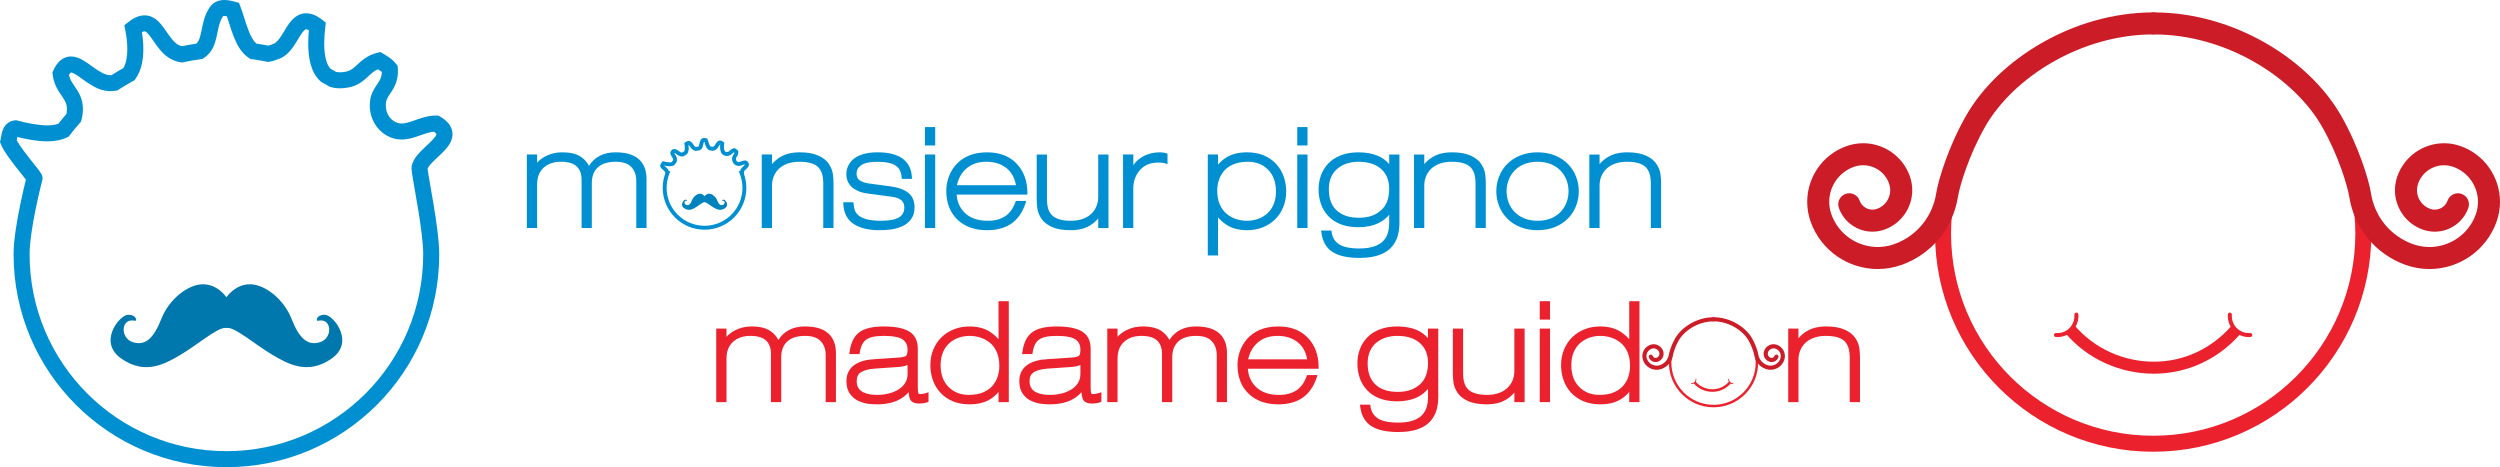 <svg xmlns="http://www.w3.org/2000/svg" xmlns:xlink="http://www.w3.org/1999/xlink" id="Calque_1" x="0px" y="0px" width="540.856px" height="101.068px" viewBox="0 0 540.856 101.068" xml:space="preserve">
<g>
	<g>
		<g>
			<path fill="#0090D2" d="M114.414,33.858h1.352v2.556h0.059c0.587-0.959,1.396-1.703,2.423-2.232     c1.028-0.528,2.149-0.793,3.364-0.793c1.704,0,3.001,0.313,3.892,0.94s1.513,1.479,1.865,2.556     c1.097-2.331,3.035-3.496,5.816-3.496c2.115,0,3.687,0.455,4.715,1.366c1.028,0.91,1.542,2.228,1.542,3.951v10.193h-1.352v-9.753     c0-1.352-0.396-2.453-1.19-3.305c-0.793-0.853-2.022-1.278-3.687-1.278c-1.821,0-3.212,0.446-4.171,1.337     s-1.439,2.14-1.439,3.745v9.254h-1.351V38.882c0-1.37-0.396-2.433-1.189-3.188c-0.793-0.754-2.022-1.131-3.687-1.131     c-1.685,0-3.04,0.471-4.068,1.41c-1.028,0.94-1.542,2.262-1.542,3.966v8.96h-1.352V33.858z"></path>
			<path fill="#0090D2" d="M125.819,49.333V38.882c-0.003-1.291-0.363-2.212-1.055-2.874l0,0c-0.676-0.646-1.784-1.012-3.389-1.012     l0,0c-1.607,0.003-2.836,0.44-3.776,1.296l0,0c-0.926,0.852-1.397,2.025-1.402,3.647l0,0v9.394h-2.217V33.858v-0.434h2.217v1.773     c0.519-0.566,1.138-1.036,1.851-1.402l0,0c1.09-0.562,2.284-0.841,3.562-0.841l0,0c1.754,0.002,3.14,0.318,4.142,1.019l0,0     c0.711,0.5,1.271,1.143,1.666,1.908l0,0c1.218-1.938,3.206-2.943,5.766-2.926l0,0c2.172,0,3.856,0.464,5.002,1.475l0,0     c1.137,1.002,1.692,2.47,1.688,4.274l0,0v10.626h-2.218V39.146c-0.003-1.27-0.362-2.243-1.073-3.011l0,0     c-0.684-0.734-1.772-1.138-3.37-1.139l0,0c-1.755,0-3.022,0.427-3.877,1.22l0,0c-0.858,0.802-1.297,1.905-1.301,3.429l0,0v9.688     H125.819L125.819,49.333z M137.218,35.546c0.875,0.936,1.309,2.166,1.305,3.601l0,0v9.319h0.485v-9.761     c-0.004-1.643-0.477-2.808-1.396-3.627l0,0c-0.911-0.811-2.37-1.258-4.427-1.257l0,0c-2.03,0.014-3.507,0.621-4.56,1.879l0,0     c0.04-0.04,0.081-0.079,0.123-0.118l0,0c1.065-0.988,2.579-1.452,4.466-1.452l0,0c0.004,0,0.007,0,0.011,0l0,0     C134.951,34.131,136.317,34.579,137.218,35.546L137.218,35.546z M121.375,34.13c1.725,0,3.075,0.389,3.985,1.25l0,0     c0.894,0.848,1.327,2.052,1.324,3.502l0,0l0,9.583h0.486v-8.819c-0.002-0.648,0.074-1.254,0.228-1.809l0,0l-0.103,0.219     l-0.338-1.037c-0.329-0.997-0.888-1.76-1.704-2.336l0,0c-0.78-0.553-1.99-0.863-3.643-0.861l0,0     c-1.152,0.001-2.198,0.249-3.166,0.744l0,0c-0.883,0.457-1.581,1.07-2.113,1.858l0,0c0.198-0.278,0.426-0.536,0.684-0.77l0,0     c1.113-1.021,2.59-1.524,4.346-1.524l0,0C121.366,34.13,121.371,34.13,121.375,34.13L121.375,34.13z M114.847,48.465h0.485     v-8.525c-0.003-1.182,0.24-2.225,0.731-3.093l0,0h-0.239h-0.492v-2.556h-0.485V48.465L114.847,48.465z"></path>
		</g>
		<g>
			<path fill="#0090D2" d="M165.232,33.858h1.351v2.996h0.059c0.528-1.018,1.322-1.851,2.379-2.496     c1.057-0.646,2.379-0.97,3.965-0.97c1.605,0,2.894,0.221,3.863,0.661c0.969,0.44,1.669,0.989,2.1,1.645     c0.431,0.656,0.695,1.293,0.793,1.91c0.098,0.616,0.146,1.287,0.146,2.012v9.283h-1.351v-9.225c0-0.803-0.088-1.513-0.264-2.13     c-0.177-0.616-0.47-1.149-0.882-1.601c-0.411-0.45-0.984-0.793-1.718-1.028c-0.734-0.234-1.641-0.353-2.717-0.353     c-1.058,0-1.993,0.152-2.805,0.455c-0.813,0.305-1.483,0.72-2.012,1.249c-0.529,0.528-0.921,1.126-1.175,1.792     c-0.255,0.666-0.382,1.351-0.382,2.057v8.783h-1.351V33.858z"></path>
			<path fill="#0090D2" d="M178.106,49.333v-9.658c0-0.771-0.085-1.442-0.248-2.011l0,0c-0.16-0.559-0.419-1.027-0.785-1.429l0,0     c-0.348-0.382-0.849-0.689-1.53-0.907l0,0c-0.675-0.217-1.54-0.332-2.585-0.332l0,0c-1.017,0-1.9,0.146-2.654,0.428l0,0     c-0.765,0.287-1.378,0.67-1.857,1.149l0,0c-0.49,0.489-0.845,1.033-1.078,1.641l0,0c-0.236,0.618-0.352,1.249-0.353,1.902l0,0     v9.217h-2.217V33.858v-0.434h2.217v2.085c0.487-0.588,1.083-1.096,1.779-1.521l0,0c1.142-0.697,2.548-1.033,4.192-1.033l0,0     c1.644,0.002,2.989,0.223,4.042,0.699l0,0c1.019,0.464,1.793,1.059,2.282,1.802l0,0c0.457,0.695,0.75,1.388,0.859,2.08l0,0     c0.102,0.643,0.152,1.335,0.152,2.08l0,0v9.717H178.106L178.106,49.333z M175.807,34.504c0.788,0.251,1.433,0.63,1.906,1.148l0,0     c0.458,0.5,0.786,1.098,0.978,1.773l0,0c0.19,0.664,0.281,1.415,0.281,2.249l0,0v8.79h0.485v-8.849     c0-0.705-0.048-1.354-0.142-1.944l0,0c-0.086-0.543-0.322-1.123-0.728-1.74l0,0c-0.371-0.566-0.998-1.07-1.917-1.488l0,0     c-0.887-0.404-2.117-0.623-3.683-0.622l0,0c-1.53,0-2.767,0.311-3.74,0.905l0,0c-0.8,0.489-1.427,1.081-1.898,1.782l0,0     c0.148-0.19,0.31-0.373,0.484-0.548l0,0c0.578-0.579,1.307-1.026,2.167-1.349l0,0c0.87-0.324,1.858-0.482,2.957-0.482l0,0     C174.066,34.13,175.014,34.25,175.807,34.504L175.807,34.504z M165.664,48.465h0.486v-8.349c0-0.758,0.137-1.498,0.41-2.212l0,0     c0.081-0.212,0.175-0.418,0.282-0.617l0,0h-0.201h-0.492v-2.996h-0.485L165.664,48.465L165.664,48.465z"></path>
		</g>
		<g>
			<path fill="#0090D2" d="M195.488,38.265c-0.098-1.272-0.592-2.207-1.483-2.806c-0.892-0.597-2.296-0.896-4.215-0.896     c-1.724,0-2.972,0.279-3.746,0.838c-0.774,0.558-1.16,1.277-1.16,2.158c0,0.783,0.264,1.371,0.793,1.763     c0.529,0.393,1.273,0.656,2.233,0.794l4.788,0.646c1.527,0.216,2.697,0.637,3.51,1.264c0.812,0.627,1.219,1.576,1.219,2.849     c0,0.96-0.235,1.743-0.705,2.351c-0.47,0.607-1.072,1.067-1.807,1.381c-0.734,0.312-1.498,0.519-2.292,0.617     c-0.793,0.098-1.591,0.146-2.394,0.146c-2.193,0-3.941-0.411-5.244-1.233c-1.302-0.823-2.002-2.135-2.1-3.937h1.351     c0.059,0.549,0.157,1.028,0.294,1.438c0.137,0.412,0.411,0.813,0.823,1.205c0.411,0.392,1.042,0.715,1.895,0.969     c0.852,0.256,1.963,0.383,3.334,0.383c1.939,0,3.339-0.279,4.201-0.838c0.862-0.558,1.292-1.385,1.292-2.482     c0-0.822-0.27-1.454-0.808-1.895c-0.539-0.44-1.278-0.72-2.218-0.837l-5.288-0.705c-0.529-0.059-1.033-0.171-1.513-0.338     c-0.48-0.166-0.926-0.392-1.337-0.676c-0.411-0.283-0.745-0.661-0.999-1.131c-0.255-0.47-0.382-1.018-0.382-1.645     c0-0.471,0.098-0.95,0.294-1.439s0.529-0.95,0.999-1.381c0.47-0.431,1.121-0.778,1.953-1.043c0.832-0.265,1.855-0.396,3.07-0.396     c1.332,0,2.448,0.138,3.349,0.411c0.901,0.274,1.606,0.642,2.115,1.102c0.509,0.461,0.881,0.97,1.116,1.527     c0.235,0.559,0.372,1.171,0.412,1.836H195.488z"></path>
			<path fill="#0090D2" d="M184.755,48.501c-1.429-0.895-2.208-2.381-2.301-4.279l0,0l-0.025-0.457h2.197l0.042,0.387     c0.056,0.525,0.148,0.976,0.274,1.35l0,0c0.108,0.326,0.336,0.67,0.711,1.028l0,0c0.335,0.322,0.907,0.626,1.72,0.867l0,0     c0.791,0.238,1.866,0.364,3.209,0.363l0,0c1.898,0.005,3.231-0.284,3.965-0.767l0,0c0.744-0.495,1.084-1.134,1.095-2.119l0,0     c-0.006-0.732-0.221-1.202-0.648-1.56l0,0c-0.457-0.373-1.112-0.632-2.001-0.743l0,0l-5.279-0.704     c-0.559-0.062-1.095-0.182-1.606-0.358l0,0c-0.517-0.179-0.998-0.422-1.441-0.729l0,0c-0.47-0.323-0.851-0.758-1.134-1.281l0,0     c-0.294-0.541-0.435-1.166-0.435-1.851l0,0c0-0.531,0.111-1.067,0.325-1.601l0,0c0.224-0.561,0.6-1.074,1.108-1.54l0,0     c0.533-0.486,1.241-0.857,2.116-1.136l0,0c0.89-0.281,1.955-0.416,3.201-0.417l0,0c1.361,0.001,2.517,0.14,3.475,0.431l0,0     c0.942,0.287,1.706,0.678,2.279,1.194l0,0c0.549,0.496,0.962,1.059,1.225,1.681l0,0c0.256,0.606,0.402,1.27,0.444,1.979l0,0     l0.027,0.458h-1.811v-0.433l0.432-0.034l-0.432,0.034v0.433h-0.401l-0.031-0.399c-0.098-1.183-0.522-1.956-1.293-2.479l0,0     c-0.768-0.521-2.098-0.825-3.974-0.822l0,0c-1.679-0.004-2.849,0.284-3.493,0.756l0,0c-0.682,0.504-0.972,1.058-0.981,1.808l0,0     c0.008,0.69,0.21,1.104,0.619,1.414l0,0c0.446,0.332,1.121,0.583,2.032,0.713l0,0l4.791,0.646     c1.573,0.223,2.814,0.657,3.714,1.35l0,0c0.935,0.714,1.395,1.832,1.388,3.191l0,0c0.002,1.028-0.255,1.919-0.796,2.615l0,0     c-0.515,0.666-1.182,1.175-1.979,1.514l0,0c-0.771,0.329-1.575,0.546-2.407,0.648l0,0c-0.811,0.101-1.627,0.15-2.448,0.15l0,0     C187.984,49.801,186.152,49.382,184.755,48.501L184.755,48.501z M185.217,47.769c1.207,0.764,2.871,1.168,5.012,1.167l0,0     c0.785,0,1.566-0.049,2.342-0.144l0,0c0.753-0.094,1.477-0.288,2.174-0.586l0,0c0.673-0.287,1.209-0.698,1.634-1.247l0,0     c0.4-0.518,0.613-1.193,0.615-2.085l0,0c-0.008-1.186-0.361-1.968-1.051-2.506l0,0c-0.727-0.562-1.824-0.97-3.304-1.178l0,0     l-4.792-0.646c-1.005-0.145-1.817-0.422-2.429-0.874l0,0c-0.651-0.473-0.976-1.235-0.969-2.11l0,0     c-0.008-1.012,0.475-1.897,1.341-2.511l0,0c0.902-0.644,2.229-0.914,3.999-0.919l0,0c1.962,0.004,3.441,0.296,4.456,0.97l0,0     c0.911,0.604,1.458,1.554,1.631,2.731l0,0h0.485c-0.061-0.443-0.173-0.854-0.333-1.234l0,0c-0.208-0.493-0.538-0.949-1.007-1.375     l0,0c-0.446-0.403-1.093-0.747-1.951-1.008l0,0c-0.844-0.257-1.92-0.393-3.223-0.393l0,0c-1.183,0-2.165,0.13-2.939,0.376l0,0     c-0.791,0.251-1.384,0.575-1.792,0.949l0,0c-0.432,0.397-0.722,0.804-0.889,1.223l0,0c-0.178,0.445-0.263,0.868-0.263,1.279l0,0     c0,0.568,0.114,1.04,0.33,1.438l0,0c0.226,0.416,0.51,0.736,0.865,0.98l0,0c0.379,0.262,0.788,0.47,1.232,0.623l0,0     c0.447,0.155,0.919,0.261,1.427,0.317l0,0l5.285,0.705c0.994,0.124,1.816,0.423,2.438,0.931l0,0     c0.649,0.524,0.973,1.318,0.966,2.23l0,0c0.011,1.209-0.51,2.224-1.489,2.846l0,0c-0.99,0.634-2.457,0.903-4.437,0.906l0,0     c-1.398,0-2.545-0.127-3.458-0.399l0,0c-0.891-0.268-1.583-0.608-2.07-1.071l0,0c-0.447-0.426-0.77-0.884-0.935-1.38l0,0     c-0.115-0.346-0.202-0.727-0.264-1.144l0,0h-0.496C183.539,46.087,184.149,47.087,185.217,47.769L185.217,47.769z"></path>
		</g>
		<g>
			<path fill="#0090D2" d="M200.541,27.925h1.351v3.114h-1.351V27.925z M200.541,33.858h1.351v15.041h-1.351V33.858z"></path>
			<path fill="#0090D2" d="M200.107,49.332V33.858v-0.433h2.218v15.906H200.107L200.107,49.332z M200.973,48.466h0.485V34.291     h-0.485V48.466L200.973,48.466z M200.108,31.472v-3.546v-0.435h2.217v3.98H200.108L200.108,31.472z M200.973,30.605h0.486v-2.248     h-0.486V30.605L200.973,30.605z"></path>
		</g>
		<g>
			<path fill="#0090D2" d="M206.503,41.673c0.039,1.938,0.69,3.511,1.953,4.715c1.264,1.204,3.001,1.807,5.214,1.807     c1.097,0,2.032-0.147,2.805-0.441c0.773-0.293,1.396-0.665,1.866-1.116c0.47-0.45,0.827-0.891,1.072-1.321     c0.245-0.431,0.465-0.901,0.661-1.41h1.352c-0.627,1.86-1.591,3.236-2.894,4.127c-1.303,0.891-2.972,1.337-5.009,1.337     c-2.565,0-4.602-0.729-6.11-2.188c-1.508-1.459-2.262-3.432-2.262-5.92c0-0.861,0.147-1.742,0.441-2.644     c0.293-0.9,0.769-1.752,1.425-2.556c0.656-0.803,1.532-1.449,2.629-1.938c1.097-0.489,2.399-0.734,3.907-0.734     c2.565,0,4.583,0.764,6.051,2.291s2.213,3.525,2.232,5.993H206.503z M220.31,40.498c-0.274-1.979-1.034-3.462-2.277-4.451     c-1.244-0.988-2.786-1.483-4.626-1.483c-1.9,0-3.452,0.534-4.656,1.602c-1.204,1.067-1.954,2.512-2.247,4.333H220.31z"></path>
			<path fill="#0090D2" d="M207.112,47.492c-1.602-1.546-2.397-3.659-2.394-6.23l0,0c0-0.912,0.156-1.84,0.462-2.779l0,0     c0.311-0.955,0.814-1.855,1.501-2.694l0,0c0.704-0.862,1.64-1.548,2.787-2.061l0,0c1.165-0.52,2.529-0.772,4.084-0.772l0,0     c2.647-0.004,4.807,0.8,6.364,2.425l0,0c1.553,1.611,2.336,3.739,2.354,6.289l0,0l0.003,0.437h-15.317     c0.122,1.637,0.718,2.933,1.799,3.968l0,0c1.169,1.113,2.776,1.685,4.916,1.688l0,0c1.058,0,1.941-0.143,2.651-0.412l0,0     c0.732-0.278,1.301-0.624,1.72-1.024l0,0c0.447-0.428,0.776-0.839,0.994-1.224l0,0c0.233-0.409,0.445-0.86,0.634-1.352l0,0     l0.106-0.276h2.252l-0.193,0.57c-0.647,1.926-1.665,3.394-3.059,4.347l0,0c-1.392,0.951-3.155,1.413-5.253,1.413l0,0     c-0.005,0-0.009,0-0.014,0l0,0C210.872,49.802,208.707,49.038,207.112,47.492L207.112,47.492z M209.823,34.519     c-1.046,0.467-1.862,1.072-2.471,1.817l0,0c-0.626,0.766-1.071,1.569-1.348,2.416l0,0c-0.282,0.862-0.419,1.697-0.419,2.51l0,0     c0.004,2.402,0.716,4.234,2.13,5.607l0,0c1.417,1.368,3.322,2.063,5.809,2.066l0,0c1.976-0.001,3.55-0.431,4.764-1.261l0,0     c1.078-0.738,1.918-1.837,2.518-3.337l0,0h-0.438c-0.175,0.423-0.367,0.82-0.578,1.19l0,0c-0.272,0.479-0.656,0.949-1.148,1.421     l0,0c-0.522,0.5-1.198,0.899-2.012,1.209l0,0c-0.837,0.317-1.824,0.468-2.958,0.468l0,0c-2.289,0.003-4.156-0.629-5.514-1.926     l0,0c-1.35-1.282-2.05-2.99-2.087-5.02l0,0l-0.008-0.441h15.33c-0.1-2.178-0.801-3.905-2.1-5.26l0,0     c-1.38-1.431-3.255-2.154-5.739-2.158l0,0c-0.003,0-0.005,0-0.008,0l0,0C212.086,33.821,210.849,34.06,209.823,34.519     L209.823,34.519z M206.503,42.105v-0.434V42.105L206.503,42.105z M205.994,40.931l0.082-0.503     c0.304-1.898,1.102-3.45,2.387-4.588l0,0c1.291-1.146,2.965-1.713,4.944-1.71l0,0c1.916-0.002,3.569,0.521,4.896,1.578l0,0     c1.346,1.069,2.153,2.677,2.436,4.729l0,0l-0.429,0.061v-0.434v0.434l0.429-0.061l0.068,0.493H205.994L205.994,40.931z      M219.799,40.064c-0.314-1.646-0.996-2.849-2.036-3.679l0,0c-1.161-0.922-2.592-1.388-4.356-1.39l0,0     c-1.822,0.003-3.25,0.503-4.369,1.492l0,0c-1.014,0.901-1.682,2.075-2.012,3.576l0,0H219.799L219.799,40.064z"></path>
		</g>
		<g>
			<path fill="#0090D2" d="M239.375,48.899h-1.352v-2.996h-0.059c-0.529,1.018-1.317,1.85-2.365,2.496     c-1.048,0.646-2.375,0.97-3.98,0.97s-2.894-0.221-3.863-0.661s-1.67-0.988-2.1-1.645c-0.431-0.656-0.695-1.298-0.793-1.924     c-0.098-0.627-0.146-1.294-0.146-1.998v-9.283h1.351v9.224c0,0.804,0.088,1.514,0.264,2.13c0.176,0.617,0.47,1.146,0.881,1.587     c0.412,0.44,0.984,0.783,1.719,1.028c0.734,0.245,1.64,0.367,2.717,0.367c1.077,0,2.017-0.152,2.82-0.455     c0.803-0.304,1.469-0.72,1.998-1.249s0.92-1.126,1.175-1.792c0.254-0.665,0.382-1.352,0.382-2.057v-8.783h1.352V48.899z"></path>
			<path fill="#0090D2" d="M227.577,49.103c-1.019-0.464-1.793-1.057-2.283-1.802l0,0c-0.457-0.697-0.75-1.395-0.859-2.095l0,0     c-0.102-0.651-0.152-1.341-0.152-2.064l0,0v-9.716h2.218l-0.001,9.656c0,0.771,0.085,1.441,0.248,2.011l0,0     c0.16,0.558,0.419,1.02,0.782,1.41l0,0c0.35,0.375,0.854,0.685,1.539,0.913l0,0c0.674,0.225,1.536,0.345,2.581,0.344l0,0     c1.037,0.001,1.924-0.146,2.667-0.427l0,0c0.754-0.285,1.364-0.67,1.844-1.149l0,0c0.489-0.49,0.844-1.032,1.077-1.641l0,0     c0.236-0.618,0.353-1.248,0.353-1.901l0,0v-9.216h2.218v15.474v0.433h-2.218V47.25c-0.483,0.586-1.073,1.093-1.763,1.518l0,0     c-1.134,0.699-2.546,1.034-4.208,1.034l0,0C229.974,49.8,228.63,49.579,227.577,49.103L227.577,49.103z M225.149,43.142     c0,0.684,0.047,1.329,0.141,1.93l0,0c0.087,0.554,0.323,1.137,0.729,1.754l0,0c0.371,0.567,0.997,1.07,1.917,1.488l0,0     c0.887,0.404,2.117,0.623,3.684,0.622l0,0c1.549,0,2.791-0.312,3.752-0.905l0,0c0.792-0.489,1.415-1.08,1.885-1.781l0,0     c-0.148,0.189-0.309,0.372-0.484,0.547l0,0c-0.577,0.578-1.3,1.026-2.151,1.348l0,0c-0.864,0.326-1.856,0.482-2.973,0.482l0,0     c-1.11,0-2.059-0.124-2.854-0.389l0,0c-0.785-0.261-1.425-0.638-1.898-1.144l0,0c-0.459-0.491-0.788-1.087-0.981-1.763l0,0     c-0.189-0.665-0.281-1.414-0.281-2.249l0,0l-0.001-8.791h-0.484V43.142L225.149,43.142z M239.374,48.899v-0.434V48.899     L239.374,48.899z M237.964,45.47h0.492v2.996h0.485l-0.001-14.175h-0.484v8.351c0,0.757-0.138,1.498-0.411,2.211l0,0     c-0.081,0.212-0.175,0.418-0.282,0.617l0,0H237.964L237.964,45.47z"></path>
		</g>
		<g>
			<path fill="#0090D2" d="M243.398,33.858h1.352v3.555h0.059c0.489-1.312,1.278-2.311,2.365-2.996s2.375-1.028,3.863-1.028     c0.333,0,0.705,0.059,1.116,0.177v1.351c-0.176-0.059-0.377-0.103-0.602-0.132c-0.226-0.029-0.543-0.045-0.955-0.045     c-1.841,0-3.275,0.593-4.304,1.778c-1.028,1.185-1.542,2.6-1.542,4.244v8.138h-1.352V33.858z"></path>
			<path fill="#0090D2" d="M242.965,49.333V33.858v-0.434h2.218v2.317c0.47-0.683,1.058-1.251,1.759-1.692l0,0     c1.163-0.733,2.54-1.096,4.093-1.094l0,0c0.384,0,0.795,0.066,1.235,0.192l0,0l0.314,0.089v2.28l-0.571-0.191     c-0.144-0.048-0.318-0.087-0.52-0.113l0,0c-0.194-0.026-0.5-0.041-0.899-0.04l0,0c-1.752,0.005-3.032,0.547-3.977,1.628l0,0     c-0.96,1.111-1.433,2.405-1.436,3.961l0,0v8.571H242.965L242.965,49.333z M243.832,48.465h0.485v-7.703     c-0.002-1.052,0.201-2.029,0.605-2.917l0,0h-0.113h-0.492v-3.554h-0.485V48.465L243.832,48.465z M247.404,34.783     c-0.725,0.458-1.303,1.06-1.743,1.823l0,0c0.096-0.127,0.197-0.252,0.303-0.373l0,0c1.113-1.289,2.701-1.933,4.631-1.927l0,0     c0.423,0,0.753,0.015,1.01,0.048l0,0c0.038,0.005,0.076,0.011,0.113,0.017l0,0v-0.47c-0.253-0.055-0.482-0.08-0.684-0.08l0,0     C249.613,33.822,248.416,34.146,247.404,34.783L247.404,34.783z"></path>
		</g>
		<g>
			<path fill="#0090D2" d="M261.728,33.858h1.352v3.29h0.059c0.411-1.037,1.18-1.924,2.306-2.658     c1.126-0.734,2.58-1.102,4.362-1.102c1.292,0,2.438,0.211,3.437,0.631c0.999,0.422,1.84,1.004,2.526,1.748     c0.685,0.745,1.199,1.602,1.542,2.571c0.342,0.969,0.514,1.992,0.514,3.069c0,1.175-0.2,2.252-0.602,3.231     c-0.402,0.979-0.965,1.821-1.689,2.525c-0.725,0.706-1.577,1.249-2.556,1.631c-0.979,0.383-2.037,0.573-3.172,0.573     c-1.685,0-3.084-0.362-4.201-1.087c-1.117-0.725-1.939-1.587-2.468-2.585h-0.059v9.136h-1.352V33.858z M266.561,35.195     c-0.931,0.421-1.66,0.965-2.188,1.63c-0.529,0.666-0.906,1.381-1.131,2.145c-0.226,0.764-0.338,1.519-0.338,2.263     c0,1.253,0.206,2.33,0.617,3.231c0.411,0.9,0.955,1.625,1.63,2.173c0.676,0.549,1.41,0.945,2.203,1.19s1.601,0.367,2.424,0.367     c0.881,0,1.723-0.143,2.526-0.427c0.803-0.283,1.517-0.704,2.144-1.263c0.626-0.558,1.121-1.264,1.483-2.115     s0.543-1.836,0.543-2.952c0-2.115-0.607-3.789-1.821-5.023c-1.214-1.233-2.781-1.851-4.7-1.851     C268.622,34.563,267.49,34.774,266.561,35.195z"></path>
			<path fill="#0090D2" d="M261.295,55.265V33.858v-0.434h2.217v2.22c0.444-0.567,1.013-1.073,1.695-1.518l0,0     c1.216-0.792,2.759-1.172,4.599-1.172l0,0c1.339,0,2.544,0.219,3.605,0.666l0,0c1.05,0.442,1.947,1.062,2.677,1.854l0,0     c0.724,0.786,1.271,1.696,1.631,2.72l0,0c0.359,1.017,0.539,2.091,0.539,3.213l0,0c0,1.226-0.21,2.36-0.634,3.396l0,0     c-0.423,1.029-1.021,1.925-1.788,2.671l0,0c-0.767,0.747-1.67,1.323-2.701,1.724l0,0c-1.033,0.403-2.145,0.604-3.329,0.604l0,0     c-1.746,0.001-3.236-0.377-4.437-1.156l0,0c-0.735-0.477-1.356-1.018-1.857-1.621l0,0v8.24H261.295L261.295,55.265z      M262.161,54.397h0.485v-9.134h0.434h0.319l0.122,0.229c0.49,0.925,1.254,1.732,2.321,2.425l0,0     c1.031,0.67,2.341,1.017,3.965,1.018l0,0c1.087,0,2.088-0.183,3.015-0.543l0,0c0.929-0.363,1.729-0.874,2.411-1.537l0,0     c0.68-0.663,1.209-1.452,1.59-2.381l0,0c0.378-0.922,0.569-1.941,0.569-3.067l0,0c0-1.03-0.164-2.003-0.489-2.925l0,0     c-0.324-0.916-0.807-1.719-1.451-2.421l0,0c-0.644-0.696-1.43-1.243-2.376-1.644l0,0c-0.937-0.394-2.023-0.597-3.269-0.597l0,0     c-1.725,0-3.09,0.355-4.126,1.031l0,0c-1.008,0.659-1.685,1.421-2.073,2.297l0,0c0.13-0.202,0.271-0.4,0.425-0.593l0,0     c0.578-0.729,1.369-1.312,2.35-1.756l0,0c1-0.453,2.194-0.671,3.571-0.671l0,0c2.01-0.004,3.715,0.66,5.009,1.979l0,0     c1.305,1.324,1.948,3.134,1.944,5.328l0,0c0.001,1.162-0.188,2.206-0.577,3.121l0,0c-0.384,0.902-0.916,1.666-1.595,2.27l0,0     c-0.667,0.596-1.434,1.046-2.287,1.348l0,0c-0.851,0.302-1.743,0.451-2.67,0.451l0,0c-0.866,0-1.718-0.129-2.551-0.387l0,0     c-0.848-0.261-1.634-0.687-2.349-1.268l0,0c-0.733-0.595-1.318-1.378-1.751-2.329l0,0c-0.443-0.971-0.656-2.111-0.656-3.412l0,0     c0-0.788,0.119-1.584,0.355-2.384l0,0c0.129-0.438,0.304-0.861,0.525-1.267l0,0h-0.213h-0.492v-3.29h-0.485V54.397     L262.161,54.397z M264.71,37.094c-0.497,0.627-0.846,1.29-1.054,1.998l0,0c-0.215,0.728-0.32,1.439-0.32,2.14l0,0     c0,1.207,0.198,2.221,0.578,3.052l0,0c0.388,0.85,0.892,1.516,1.51,2.018l0,0c0.636,0.517,1.319,0.884,2.059,1.111l0,0     c0.751,0.233,1.516,0.348,2.295,0.349l0,0c0.835-0.001,1.625-0.134,2.382-0.401l0,0c0.751-0.266,1.415-0.657,2-1.179l0,0     c0.575-0.512,1.032-1.16,1.372-1.961l0,0c0.336-0.789,0.509-1.713,0.51-2.782l0,0c-0.003-2.036-0.576-3.575-1.697-4.72l0,0     c-1.135-1.148-2.563-1.717-4.392-1.722l0,0c-1.288,0-2.356,0.204-3.214,0.593l0,0C265.858,35.988,265.19,36.492,264.71,37.094     L264.71,37.094z"></path>
		</g>
		<g>
			<path fill="#0090D2" d="M281.086,27.925h1.351v3.114h-1.351V27.925z M281.086,33.858h1.351v15.041h-1.351V33.858z"></path>
			<path fill="#0090D2" d="M280.653,49.332V33.858v-0.433h2.218v15.906H280.653L280.653,49.332z M281.519,48.466h0.485V34.291     h-0.485V48.466L281.519,48.466z M280.653,31.472v-3.546v-0.435h2.217v3.98H280.653L280.653,31.472z M281.518,30.605h0.486v-2.248     h-0.486V30.605L281.518,30.605z"></path>
		</g>
		<g>
			<path fill="#0090D2" d="M300.973,33.858h1.352v14.306c0,0.979-0.113,1.881-0.338,2.703c-0.226,0.822-0.632,1.576-1.22,2.262     c-0.587,0.686-1.43,1.229-2.526,1.631c-1.097,0.401-2.477,0.602-4.141,0.602c-2.409,0-4.251-0.392-5.523-1.175     c-1.273-0.783-2.026-2.076-2.262-3.878h1.352c0.176,1.254,0.764,2.213,1.763,2.879c0.998,0.666,2.556,0.999,4.671,0.999     c1.39,0,2.545-0.172,3.466-0.515c0.92-0.342,1.625-0.798,2.115-1.365c0.489-0.568,0.827-1.195,1.014-1.88     c0.186-0.687,0.278-1.42,0.278-2.203v-3.114h-0.059c-0.646,1.215-1.577,2.12-2.791,2.718c-1.215,0.598-2.634,0.896-4.259,0.896     c-1.41,0-2.635-0.206-3.672-0.617c-1.039-0.411-1.891-0.979-2.556-1.704c-0.666-0.724-1.156-1.552-1.47-2.481     c-0.312-0.93-0.47-1.914-0.47-2.952c0-1.019,0.162-1.979,0.485-2.879c0.322-0.901,0.822-1.709,1.498-2.424     s1.537-1.272,2.585-1.674c1.047-0.401,2.256-0.603,3.628-0.603c1.547,0,2.879,0.235,3.995,0.705     c0.646,0.274,1.229,0.642,1.747,1.102c0.52,0.46,0.945,1.023,1.278,1.689l0.059,0.029V33.858z M291.294,34.945     c-0.813,0.255-1.543,0.646-2.188,1.176c-0.646,0.528-1.151,1.194-1.513,1.997c-0.363,0.804-0.544,1.732-0.544,2.791     c0,2.135,0.607,3.774,1.821,4.92s2.938,1.719,5.17,1.719c2.057,0,3.726-0.568,5.009-1.704c1.282-1.136,1.924-2.79,1.924-4.964     c0-1.979-0.627-3.525-1.88-4.642c-1.254-1.116-2.986-1.675-5.199-1.675C292.973,34.563,292.106,34.691,291.294,34.945z"></path>
			<path fill="#0090D2" d="M288.349,54.555c-1.397-0.854-2.224-2.302-2.464-4.19l0,0l-0.063-0.488h2.22l0.054,0.372     c0.167,1.152,0.674,1.972,1.573,2.579l0,0c0.878,0.59,2.359,0.93,4.431,0.927l0,0c1.354,0,2.462-0.17,3.315-0.488l0,0     c0.871-0.324,1.509-0.744,1.938-1.242l0,0c0.45-0.523,0.754-1.09,0.924-1.71l0,0c0.175-0.646,0.264-1.342,0.265-2.09l0,0v-1.769     c-0.603,0.738-1.348,1.329-2.226,1.76l0,0c-1.284,0.632-2.772,0.94-4.45,0.94l0,0c-1.453-0.001-2.731-0.212-3.832-0.646l0,0     c-1.09-0.432-2.002-1.037-2.715-1.814l0,0c-0.706-0.767-1.229-1.651-1.561-2.637l0,0c-0.329-0.976-0.493-2.009-0.493-3.09l0,0     c0-1.064,0.17-2.076,0.511-3.025l0,0c0.343-0.957,0.876-1.819,1.591-2.575l0,0c0.725-0.767,1.646-1.36,2.745-1.781l0,0     c1.106-0.424,2.369-0.631,3.782-0.631l0,0c1.59,0,2.98,0.241,4.165,0.739l0,0c0.688,0.293,1.312,0.686,1.864,1.177l0,0     c0.223,0.196,0.429,0.41,0.618,0.642l0,0v-1.654v-0.433h2.217l-0.001,14.738c0.001,1.013-0.116,1.952-0.353,2.817l0,0     c-0.242,0.885-0.683,1.699-1.308,2.43l0,0c-0.648,0.755-1.56,1.334-2.707,1.755l0,0c-1.163,0.425-2.592,0.628-4.29,0.629l0,0     C291.645,55.792,289.73,55.4,288.349,54.555L288.349,54.555z M288.802,53.817c1.166,0.72,2.934,1.113,5.297,1.111l0,0     c1.63,0,2.963-0.199,3.992-0.576l0,0c1.047-0.384,1.82-0.891,2.347-1.505l0,0c0.55-0.642,0.922-1.337,1.131-2.096l0,0     c0.214-0.78,0.321-1.643,0.321-2.588l0,0V34.291h-0.484v3.323l-0.626-0.313l-0.188-0.095l-0.064-0.129     c-0.312-0.621-0.703-1.136-1.179-1.558l0,0c-0.483-0.43-1.024-0.771-1.628-1.027l0,0c-1.049-0.441-2.323-0.671-3.827-0.671l0,0     c-1.329,0-2.484,0.194-3.473,0.574l0,0c-0.997,0.382-1.799,0.905-2.425,1.566l0,0c-0.637,0.675-1.103,1.428-1.406,2.272l0,0     c-0.306,0.853-0.459,1.761-0.459,2.733l0,0c0,0.994,0.15,1.93,0.447,2.813l0,0c0.294,0.874,0.751,1.646,1.378,2.327l0,0     c0.617,0.672,1.409,1.203,2.396,1.595l0,0c0.975,0.387,2.145,0.586,3.514,0.586l0,0c1.573-0.001,2.922-0.288,4.067-0.852l0,0     c1.137-0.561,1.99-1.392,2.6-2.532l0,0l0.122-0.229h0.26h0.492v3.547c0.001,0.817-0.097,1.59-0.294,2.315l0,0     c-0.204,0.749-0.576,1.437-1.104,2.05l0,0c-0.55,0.638-1.323,1.128-2.292,1.488l0,0c-0.987,0.367-2.191,0.541-3.617,0.541l0,0     c-2.159-0.002-3.79-0.329-4.911-1.07l0,0c-0.995-0.658-1.638-1.623-1.887-2.807l0,0h-0.476     C287.113,52.186,287.767,53.175,288.802,53.817L288.802,53.817z M294.041,47.98c-2.303,0.002-4.153-0.596-5.468-1.837l0,0     c-1.317-1.24-1.961-3.023-1.957-5.235l0,0c-0.001-1.106,0.19-2.099,0.582-2.968l0,0c0.386-0.859,0.935-1.584,1.634-2.155l0,0     c0.688-0.563,1.469-0.982,2.332-1.254l0,0l0.131,0.413l-0.13-0.413c0.856-0.268,1.769-0.401,2.729-0.401l0,0     c2.282-0.002,4.136,0.581,5.488,1.785l0,0c1.354,1.2,2.03,2.897,2.024,4.965l0,0c0.005,2.253-0.679,4.059-2.07,5.288l0,0     c-1.367,1.213-3.152,1.812-5.28,1.812l0,0C294.05,47.98,294.045,47.98,294.041,47.98L294.041,47.98z M289.379,36.455     c-0.593,0.486-1.055,1.094-1.393,1.841l0,0c-0.333,0.738-0.505,1.604-0.506,2.612l0,0c0.004,2.058,0.576,3.555,1.687,4.606l0,0     c1.114,1.049,2.709,1.598,4.873,1.6l0,0c1.979-0.003,3.525-0.539,4.721-1.596l0,0c1.173-1.042,1.774-2.546,1.778-4.639l0,0     c-0.005-1.891-0.584-3.287-1.734-4.319l0,0c-1.156-1.028-2.769-1.562-4.912-1.564l0,0c-0.881,0-1.703,0.122-2.47,0.362l0,0     C290.661,35.598,289.983,35.962,289.379,36.455L289.379,36.455z"></path>
		</g>
		<g>
			<path fill="#0090D2" d="M306.349,33.858h1.351v2.996h0.06c0.528-1.018,1.321-1.851,2.379-2.496c1.058-0.646,2.38-0.97,3.966-0.97     c1.605,0,2.894,0.221,3.863,0.661c0.969,0.44,1.669,0.989,2.1,1.645c0.432,0.656,0.695,1.293,0.794,1.91     c0.098,0.616,0.146,1.287,0.146,2.012v9.283h-1.352v-9.225c0-0.803-0.088-1.513-0.264-2.13c-0.177-0.616-0.471-1.149-0.882-1.601     c-0.411-0.45-0.984-0.793-1.719-1.028c-0.734-0.234-1.64-0.353-2.717-0.353c-1.058,0-1.993,0.152-2.806,0.455     c-0.812,0.305-1.483,0.72-2.012,1.249c-0.529,0.528-0.921,1.126-1.176,1.792s-0.382,1.351-0.382,2.057v8.783h-1.351V33.858z"></path>
			<path fill="#0090D2" d="M319.222,49.332v-9.657c0.001-0.771-0.084-1.442-0.247-2.011l0,0c-0.16-0.559-0.42-1.027-0.785-1.428l0,0     c-0.35-0.383-0.849-0.689-1.53-0.907l0,0c-0.677-0.218-1.54-0.333-2.585-0.333l0,0c-1.017,0-1.9,0.147-2.654,0.428l0,0     c-0.766,0.286-1.379,0.67-1.858,1.148l0,0c-0.488,0.491-0.844,1.034-1.076,1.642l0,0c-0.236,0.618-0.354,1.248-0.354,1.901l0,0     v9.217h-2.218V33.858v-0.433h2.218v2.084c0.487-0.587,1.083-1.096,1.779-1.521l0,0c1.142-0.697,2.549-1.033,4.191-1.033l0,0     c1.646,0.001,2.991,0.223,4.042,0.7l0,0c1.021,0.463,1.794,1.057,2.284,1.8l0,0c0.456,0.697,0.748,1.39,0.858,2.08l0,0     c0.102,0.644,0.152,1.337,0.152,2.081l0,0v9.716H319.222L319.222,49.332z M316.923,34.503c0.787,0.252,1.433,0.631,1.906,1.148     l0,0c0.457,0.502,0.786,1.099,0.978,1.775l0,0c0.189,0.664,0.281,1.413,0.281,2.248l0,0v8.791h0.485v-8.85     c0-0.705-0.048-1.354-0.142-1.944l0,0c-0.087-0.544-0.321-1.123-0.727-1.74l0,0c-0.373-0.566-0.999-1.07-1.918-1.488l0,0     c-0.887-0.404-2.117-0.623-3.685-0.622l0,0c-1.528,0-2.766,0.311-3.74,0.906l0,0c-0.798,0.488-1.424,1.078-1.895,1.778l0,0     c0.147-0.188,0.308-0.371,0.482-0.545l0,0c0.578-0.578,1.305-1.026,2.166-1.349l0,0c0.871-0.324,1.858-0.481,2.958-0.482l0,0     C315.183,34.131,316.13,34.25,316.923,34.503L316.923,34.503z M306.782,48.466h0.484l0.001-8.351     c-0.001-0.757,0.137-1.498,0.41-2.21l0,0c0.081-0.213,0.175-0.418,0.281-0.618l0,0h-0.2h-0.491l-0.001-2.996h-0.484V48.466     L306.782,48.466z"></path>
		</g>
		<g>
			<path fill="#0090D2" d="M324.723,38.339c0.382-0.97,0.939-1.826,1.674-2.571c0.734-0.744,1.636-1.326,2.703-1.748     c1.066-0.42,2.247-0.631,3.54-0.631c1.312,0,2.496,0.211,3.554,0.631c1.058,0.422,1.954,1.004,2.688,1.748     c0.734,0.745,1.292,1.602,1.674,2.571c0.382,0.969,0.573,1.982,0.573,3.04s-0.191,2.07-0.573,3.04s-0.939,1.826-1.674,2.57     s-1.631,1.327-2.688,1.748s-2.242,0.632-3.554,0.632c-1.293,0-2.474-0.211-3.54-0.632c-1.067-0.421-1.969-1.004-2.703-1.748     s-1.292-1.601-1.674-2.57s-0.573-1.982-0.573-3.04S324.341,39.308,324.723,38.339z M325.957,43.92     c0.304,0.812,0.759,1.542,1.366,2.188c0.606,0.646,1.36,1.155,2.262,1.527c0.9,0.372,1.919,0.559,3.056,0.559     c1.155,0,2.184-0.187,3.084-0.559s1.649-0.881,2.247-1.527s1.048-1.376,1.352-2.188s0.455-1.66,0.455-2.541     s-0.151-1.729-0.455-2.541s-0.759-1.543-1.366-2.188c-0.607-0.646-1.356-1.155-2.247-1.527c-0.892-0.372-1.914-0.559-3.069-0.559     c-1.137,0-2.159,0.187-3.07,0.559s-1.665,0.881-2.262,1.527c-0.598,0.646-1.048,1.376-1.352,2.188s-0.455,1.66-0.455,2.541     S325.653,43.107,325.957,43.92z"></path>
			<path fill="#0090D2" d="M328.941,49.14c-1.116-0.44-2.073-1.056-2.853-1.847l0,0c-0.774-0.784-1.367-1.693-1.769-2.716l0,0     c-0.401-1.019-0.604-2.089-0.604-3.199l0,0c0-1.109,0.202-2.179,0.604-3.198l0,0c0.401-1.023,0.994-1.932,1.769-2.717l0,0     c0.779-0.79,1.736-1.405,2.853-1.847l0,0c1.122-0.442,2.359-0.661,3.699-0.661l0,0c1.356,0,2.599,0.219,3.714,0.662l0,0     c1.106,0.441,2.057,1.057,2.836,1.846l0,0c0.774,0.785,1.366,1.693,1.77,2.717l0,0c0.401,1.02,0.603,2.089,0.602,3.198l0,0     c0.001,1.11-0.2,2.181-0.602,3.199l0,0c-0.403,1.022-0.995,1.932-1.77,2.716l0,0c-0.779,0.79-1.729,1.405-2.836,1.847l0,0     c-1.115,0.443-2.357,0.662-3.714,0.662l0,0C331.3,49.802,330.063,49.582,328.941,49.14L328.941,49.14z M325.125,38.497     c-0.362,0.92-0.543,1.876-0.543,2.881l0,0c0,1.006,0.181,1.963,0.543,2.882l0,0c0.361,0.917,0.886,1.722,1.579,2.425l0,0     c0.689,0.699,1.536,1.248,2.553,1.649l0,0c1.012,0.399,2.137,0.602,3.383,0.602l0,0c1.266,0,2.394-0.203,3.394-0.602l0,0     c1.008-0.401,1.851-0.95,2.54-1.649l0,0c0.693-0.703,1.218-1.508,1.579-2.425l0,0c0.362-0.919,0.543-1.876,0.544-2.882l0,0     c-0.001-1.005-0.182-1.961-0.544-2.881l0,0c-0.361-0.917-0.886-1.721-1.58-2.426l0,0c-0.688-0.698-1.531-1.247-2.539-1.649l0,0     c-1-0.398-2.128-0.601-3.394-0.601l0,0c-1.246,0-2.371,0.202-3.381,0.602l0,0c-1.019,0.402-1.865,0.95-2.555,1.648l0,0     C326.011,36.776,325.487,37.58,325.125,38.497L325.125,38.497l-0.402-0.159L325.125,38.497L325.125,38.497z M329.419,48.035     c-0.951-0.392-1.762-0.937-2.412-1.63l0,0c-0.646-0.687-1.134-1.468-1.457-2.335l0,0l0.406-0.15l0.405-0.151     c0.283,0.759,0.706,1.437,1.276,2.043l0,0c0.562,0.598,1.26,1.071,2.112,1.424l0,0c0.84,0.347,1.8,0.524,2.89,0.525l0,0     c1.107-0.001,2.077-0.179,2.919-0.525l0,0c0.85-0.353,1.542-0.825,2.094-1.422l0,0c0.561-0.605,0.979-1.285,1.264-2.046l0,0     c0.285-0.765,0.428-1.558,0.429-2.39l0,0c-0.001-0.831-0.144-1.625-0.429-2.389l0,0c-0.284-0.76-0.707-1.438-1.276-2.044l0,0     c-0.562-0.6-1.257-1.072-2.098-1.425l0,0c-0.83-0.346-1.794-0.524-2.902-0.524l0,0c-1.09,0-2.055,0.178-2.907,0.526l0,0     c-0.86,0.353-1.557,0.824-2.107,1.42l0,0c-0.561,0.606-0.98,1.286-1.264,2.047l0,0c-0.285,0.764-0.428,1.558-0.428,2.389l0,0     c0,0.832,0.143,1.625,0.428,2.39l0,0l-0.405,0.152l-0.406,0.15c-0.322-0.86-0.482-1.761-0.482-2.692l0,0     c0-0.931,0.16-1.831,0.482-2.691l0,0c0.323-0.865,0.805-1.646,1.439-2.332l0,0c0.643-0.696,1.455-1.242,2.416-1.634l0,0     c0.97-0.396,2.05-0.591,3.234-0.59l0,0c1.2-0.001,2.282,0.193,3.236,0.591l0,0c0.94,0.393,1.743,0.938,2.396,1.631l0,0     c0.645,0.686,1.133,1.468,1.456,2.333l0,0c0.321,0.861,0.482,1.762,0.482,2.692l0,0c0,0.932-0.161,1.832-0.482,2.692l0,0     c-0.323,0.864-0.805,1.646-1.439,2.331l0,0c-0.643,0.696-1.448,1.242-2.399,1.634l0,0c-0.962,0.397-2.048,0.591-3.249,0.591l0,0     C331.457,48.626,330.378,48.433,329.419,48.035L329.419,48.035z"></path>
		</g>
		<g>
			<path fill="#0090D2" d="M344.271,33.858h1.352v2.996h0.06c0.528-1.018,1.322-1.851,2.379-2.496c1.058-0.646,2.38-0.97,3.967-0.97     c1.604,0,2.893,0.221,3.862,0.661s1.669,0.989,2.101,1.645c0.43,0.656,0.694,1.293,0.793,1.91     c0.098,0.616,0.146,1.287,0.146,2.012v9.283h-1.351v-9.225c0-0.803-0.089-1.513-0.265-2.13c-0.176-0.616-0.471-1.149-0.882-1.601     c-0.41-0.45-0.984-0.793-1.718-1.028c-0.735-0.234-1.641-0.353-2.718-0.353c-1.058,0-1.993,0.152-2.805,0.455     c-0.813,0.305-1.484,0.72-2.013,1.249c-0.529,0.528-0.921,1.126-1.175,1.792c-0.255,0.666-0.383,1.351-0.383,2.057v8.783h-1.352     V33.858z"></path>
			<path fill="#0090D2" d="M357.146,49.332v-9.657c0-0.771-0.086-1.441-0.248-2.012l0,0c-0.16-0.558-0.42-1.026-0.784-1.427l0,0     c-0.35-0.383-0.851-0.689-1.531-0.907l0,0c-0.676-0.218-1.54-0.333-2.584-0.333l0,0c-1.018,0-1.901,0.147-2.654,0.428l0,0     c-0.766,0.286-1.379,0.67-1.858,1.148l0,0c-0.488,0.491-0.845,1.034-1.077,1.641l0,0c-0.235,0.619-0.353,1.249-0.353,1.902l0,0     v9.217h-2.218V33.858v-0.433h2.217v2.086c0.486-0.589,1.083-1.098,1.78-1.523l0,0c1.141-0.697,2.548-1.033,4.192-1.033l0,0     c1.644,0.001,2.988,0.223,4.041,0.7l0,0c1.02,0.463,1.793,1.057,2.283,1.802l0,0c0.456,0.695,0.749,1.388,0.859,2.079l0,0     c0.102,0.643,0.15,1.336,0.151,2.08l0,0v9.716H357.146L357.146,49.332z M354.846,34.503c0.788,0.252,1.434,0.631,1.906,1.149l0,0     c0.457,0.5,0.786,1.098,0.979,1.774l0,0c0.189,0.664,0.28,1.413,0.281,2.248l0,0l-0.001,8.791h0.485v-8.85     c0-0.705-0.048-1.354-0.141-1.944l0,0c-0.087-0.543-0.323-1.123-0.728-1.74l0,0c-0.372-0.566-0.998-1.07-1.919-1.488l0,0     c-0.886-0.404-2.116-0.623-3.682-0.622l0,0c-1.53,0-2.768,0.311-3.741,0.906l0,0c-0.795,0.486-1.42,1.074-1.891,1.771l0,0     c0.146-0.187,0.305-0.365,0.477-0.537l0,0c0.578-0.578,1.307-1.026,2.168-1.349l0,0c0.87-0.324,1.857-0.481,2.958-0.481l0,0     C353.105,34.131,354.053,34.25,354.846,34.503L354.846,34.503z M344.704,48.466h0.486v-8.351c0-0.758,0.138-1.498,0.41-2.21l0,0     c0.081-0.213,0.175-0.418,0.281-0.618l0,0h-0.199h-0.492v-2.996h-0.485L344.704,48.466L344.704,48.466z"></path>
		</g>
	</g>
	<g>
		<g>
			<path fill="#EB212E" d="M155.386,71.529h1.351v2.556h0.059c0.587-0.959,1.396-1.704,2.423-2.232     c1.028-0.529,2.149-0.793,3.363-0.793c1.704,0,3.001,0.313,3.893,0.939c0.891,0.627,1.513,1.479,1.865,2.556     c1.097-2.33,3.035-3.495,5.816-3.495c2.115,0,3.687,0.455,4.715,1.366c1.028,0.91,1.542,2.228,1.542,3.95V86.57h-1.351v-9.753     c0-1.352-0.396-2.453-1.19-3.305c-0.793-0.853-2.022-1.278-3.687-1.278c-1.821,0-3.212,0.446-4.171,1.336     c-0.959,0.892-1.439,2.141-1.439,3.746v9.254h-1.351V76.553c0-1.37-0.396-2.434-1.19-3.188c-0.793-0.754-2.022-1.131-3.687-1.131     c-1.685,0-3.041,0.471-4.068,1.41c-1.028,0.94-1.542,2.262-1.542,3.966v8.96h-1.351V71.529z"></path>
			<path fill="#EB212E" d="M166.791,87.003V76.552c-0.003-1.291-0.362-2.212-1.055-2.873l0,0c-0.677-0.646-1.784-1.013-3.388-1.013     l0,0c-1.607,0.004-2.837,0.441-3.777,1.297l0,0c-0.925,0.852-1.397,2.025-1.401,3.646l0,0v9.394h-2.218V71.528v-0.433h2.218     v1.773c0.519-0.566,1.139-1.036,1.852-1.402l0,0c1.09-0.562,2.284-0.841,3.562-0.841l0,0c1.753,0.001,3.139,0.317,4.141,1.02l0,0     c0.711,0.499,1.271,1.141,1.667,1.907l0,0c1.217-1.938,3.205-2.942,5.766-2.927l0,0c2.172,0,3.856,0.464,5.001,1.475l0,0     c1.137,1.003,1.692,2.471,1.689,4.275l0,0v10.626h-2.218V76.817c-0.003-1.27-0.362-2.243-1.073-3.011l0,0     c-0.684-0.734-1.772-1.138-3.369-1.14l0,0c-1.756,0.001-3.023,0.428-3.877,1.221l0,0c-0.859,0.801-1.297,1.905-1.301,3.428l0,0     v9.688H166.791L166.791,87.003z M178.19,73.217c0.875,0.937,1.309,2.166,1.306,3.601l0,0l-0.001,9.318h0.485v-9.76     c-0.003-1.642-0.477-2.809-1.396-3.627l0,0c-0.912-0.811-2.37-1.258-4.428-1.257l0,0c-2.034,0.014-3.513,0.623-4.566,1.886l0,0     c0.042-0.043,0.085-0.084,0.129-0.124l0,0c1.064-0.988,2.579-1.454,4.467-1.453l0,0c0.003,0,0.007,0,0.01,0l0,0     C175.924,71.801,177.29,72.25,178.19,73.217L178.19,73.217z M162.349,71.801c1.724,0,3.074,0.389,3.985,1.25l0,0     c0.894,0.847,1.327,2.052,1.324,3.501l0,0v9.584h0.485v-8.82c-0.002-0.647,0.074-1.252,0.228-1.807l0,0l-0.103,0.218     l-0.339-1.038c-0.328-0.996-0.886-1.759-1.703-2.336l0,0c-0.781-0.552-1.99-0.862-3.643-0.861l0,0     c-1.152,0.001-2.199,0.25-3.166,0.745l0,0c-0.885,0.456-1.582,1.071-2.115,1.86l0,0c0.198-0.279,0.427-0.537,0.685-0.772l0,0     c1.113-1.021,2.59-1.523,4.347-1.523l0,0C162.339,71.801,162.344,71.801,162.349,71.801L162.349,71.801z M155.819,86.136h0.485     v-8.526c-0.003-1.181,0.24-2.224,0.731-3.093l0,0h-0.24h-0.492v-2.555h-0.485V86.136L155.819,86.136z"></path>
		</g>
		<g>
			<path fill="#EB212E" d="M184.232,76.171c0.254-1.88,0.911-3.202,1.968-3.966s2.732-1.146,5.023-1.146     c2.311,0,4.039,0.328,5.185,0.983c1.146,0.656,1.719,1.798,1.719,3.423v8.431c0,0.666,0.053,1.131,0.162,1.396     c0.107,0.265,0.386,0.396,0.837,0.396c0.412,0,0.852-0.078,1.322-0.235v1.175c-0.431,0.157-0.979,0.235-1.645,0.235     c-0.842,0-1.361-0.245-1.557-0.734c-0.196-0.489-0.294-1.341-0.294-2.556h-0.059c-0.392,0.725-0.886,1.322-1.483,1.792     c-0.598,0.47-1.234,0.827-1.91,1.072s-1.322,0.406-1.938,0.484c-0.617,0.078-1.229,0.118-1.836,0.118     c-0.588,0-1.175-0.034-1.763-0.104c-0.587-0.068-1.229-0.245-1.924-0.528c-0.695-0.284-1.283-0.749-1.762-1.396     c-0.48-0.646-0.72-1.498-0.72-2.556c0-0.744,0.146-1.385,0.44-1.924s0.7-0.974,1.219-1.308c0.519-0.332,1.111-0.588,1.777-0.764     c0.665-0.176,1.41-0.283,2.232-0.323l5.258-0.353c0.881-0.059,1.483-0.215,1.807-0.47c0.323-0.254,0.484-0.812,0.484-1.675     c0-1.116-0.406-1.963-1.219-2.541c-0.813-0.577-2.267-0.866-4.362-0.866c-1.92,0-3.281,0.304-4.083,0.911     c-0.803,0.607-1.312,1.615-1.527,3.025H184.232z M196.776,78.168h-0.059c-0.411,0.451-1.214,0.716-2.409,0.793l-5.082,0.353     c-1.391,0.099-2.458,0.383-3.202,0.853c-0.745,0.47-1.116,1.233-1.116,2.291c0,0.705,0.157,1.292,0.47,1.763     c0.313,0.47,0.724,0.822,1.233,1.058c0.509,0.234,1.033,0.392,1.572,0.47s1.082,0.117,1.63,0.117     c0.803,0,1.611-0.092,2.424-0.278c0.812-0.187,1.561-0.479,2.247-0.882c0.685-0.4,1.238-0.92,1.66-1.557     c0.421-0.636,0.631-1.376,0.631-2.218V78.168z"></path>
			<path fill="#EB212E" d="M187.913,87.366c-0.636-0.074-1.314-0.263-2.038-0.558l0,0c-0.77-0.313-1.426-0.835-1.946-1.538l0,0     c-0.55-0.74-0.806-1.693-0.805-2.813l0,0c-0.001-0.801,0.159-1.519,0.494-2.132l0,0c0.326-0.599,0.788-1.095,1.364-1.464l0,0     c0.562-0.36,1.196-0.632,1.901-0.818l0,0c0.701-0.186,1.476-0.296,2.314-0.336l0,0l5.259-0.354     c0.843-0.05,1.386-0.223,1.567-0.378l0,0c0.137-0.083,0.329-0.516,0.32-1.334l0,0c-0.009-1.015-0.341-1.683-1.037-2.188l0,0     c-0.665-0.483-2.055-0.792-4.111-0.786l0,0c-1.877-0.005-3.159,0.312-3.823,0.823l0,0c-0.683,0.517-1.153,1.4-1.36,2.746l0,0     l-0.056,0.367h-1.723V76.17l0.429,0.059l-0.429-0.059v0.434h-0.496l0.066-0.491c0.262-1.945,0.956-3.4,2.144-4.259l0,0     c1.183-0.849,2.94-1.225,5.277-1.228l0,0c2.351,0.002,4.143,0.326,5.4,1.041l0,0c1.295,0.73,1.949,2.08,1.936,3.799l0,0v8.431     c-0.003,0.639,0.062,1.08,0.131,1.231l0,0c0.015,0.036,0.046,0.115,0.435,0.127l0,0c0.357,0,0.751-0.067,1.186-0.212l0,0     l0.57-0.192v2.08l-0.286,0.104c-0.498,0.181-1.093,0.262-1.792,0.262l0,0c-0.902,0.012-1.669-0.284-1.958-1.006l0,0     c-0.146-0.371-0.234-0.848-0.281-1.45l0,0c-0.267,0.322-0.562,0.611-0.886,0.865l0,0c-0.63,0.496-1.308,0.878-2.029,1.14l0,0     c-0.702,0.254-1.378,0.424-2.032,0.506l0,0c-0.634,0.081-1.265,0.122-1.891,0.122l0,0     C189.121,87.473,188.517,87.437,187.913,87.366L187.913,87.366z M195.808,72.748c0.929,0.649,1.411,1.675,1.401,2.894l0,0     c-0.009,0.906-0.141,1.589-0.65,2.015l0,0c-0.466,0.354-1.127,0.494-2.046,0.562l0,0l-5.267,0.354     c-0.797,0.038-1.512,0.143-2.143,0.31l0,0c-0.626,0.166-1.177,0.403-1.653,0.709l0,0c-0.461,0.297-0.812,0.673-1.073,1.15l0,0     c-0.253,0.465-0.387,1.028-0.388,1.717l0,0c0.001,0.994,0.224,1.744,0.635,2.297l0,0c0.439,0.59,0.958,0.999,1.578,1.253l0,0     c0.667,0.272,1.272,0.437,1.811,0.499l0,0c0.57,0.067,1.142,0.1,1.712,0.1l0,0c0.588,0,1.182-0.038,1.782-0.113l0,0     c0.58-0.073,1.196-0.227,1.846-0.462l0,0c0.631-0.229,1.225-0.562,1.789-1.006l0,0c0.535-0.421,0.981-0.953,1.344-1.609l0,0     c-0.456,0.68-1.055,1.237-1.782,1.663l0,0c-0.726,0.425-1.518,0.733-2.369,0.93l0,0c-0.844,0.193-1.685,0.289-2.52,0.289l0,0     c-0.57,0-1.134-0.039-1.693-0.122l0,0c-0.582-0.083-1.146-0.253-1.691-0.505l0,0c-0.579-0.266-1.059-0.677-1.412-1.21l0,0     c-0.371-0.556-0.543-1.236-0.542-2.003l0,0c-0.011-1.153,0.437-2.112,1.317-2.657l0,0c0.837-0.527,1.97-0.816,3.403-0.918l0,0     l5.084-0.354c1.149-0.067,1.851-0.345,2.117-0.652l0,0l0.128-0.141h0.191h0.058v0.433v-0.433h0.433v3.194     c0.002,0.81-0.182,1.558-0.551,2.21l0,0h0.237h0.491v0.434c-0.003,1.188,0.105,2.016,0.263,2.395l0,0     c0.103,0.256,0.373,0.45,1.155,0.462l0,0c0.48,0.001,0.885-0.044,1.212-0.123l0,0v-0.285c-0.304,0.066-0.6,0.1-0.889,0.1l0,0     c-0.511,0.013-1.038-0.174-1.238-0.666l0,0c-0.148-0.378-0.19-0.866-0.194-1.559l0,0l0.001-8.431     c-0.013-1.533-0.504-2.466-1.501-3.047l0,0c-1.033-0.597-2.699-0.929-4.969-0.928l0,0c-2.246-0.002-3.838,0.385-4.771,1.064l0,0     c-0.84,0.606-1.427,1.641-1.713,3.182l0,0h0.479c0.256-1.297,0.786-2.299,1.63-2.938l0,0c0.942-0.703,2.381-0.994,4.345-0.998     l0,0C193.329,71.807,194.846,72.077,195.808,72.748L195.808,72.748z M194.338,79.393l-5.081,0.353     c-1.349,0.095-2.351,0.372-3.002,0.787l0,0c-0.607,0.393-0.903,0.961-0.914,1.925l0,0c0.001,0.643,0.141,1.137,0.397,1.522l0,0     c0.272,0.407,0.615,0.7,1.055,0.904l0,0c0.474,0.218,0.956,0.362,1.454,0.434l0,0c0.517,0.076,1.039,0.113,1.568,0.113l0,0     c0.769,0,1.544-0.088,2.326-0.268l0,0c0.773-0.177,1.479-0.454,2.125-0.833l0,0c0.632-0.37,1.132-0.841,1.518-1.422l0,0     c0.371-0.562,0.558-1.208,0.559-1.979l0,0v-1.974C195.821,79.207,195.152,79.336,194.338,79.393L194.338,79.393z"></path>
		</g>
		<g>
			<path fill="#EB212E" d="M216.457,83.279h-0.059c-0.411,1.038-1.18,1.925-2.306,2.659c-1.126,0.733-2.58,1.102-4.362,1.102     c-1.292,0-2.438-0.211-3.437-0.632c-0.999-0.421-1.841-1.004-2.526-1.748c-0.686-0.744-1.2-1.601-1.542-2.57     c-0.343-0.97-0.514-1.992-0.514-3.069c0-1.176,0.201-2.252,0.603-3.231c0.401-0.979,0.964-1.821,1.689-2.526     s1.576-1.248,2.556-1.63c0.979-0.383,2.037-0.573,3.172-0.573c1.685,0,3.084,0.362,4.201,1.087     c1.116,0.725,1.938,1.586,2.467,2.585h0.059v-9.136h1.352V86.57h-1.352V83.279z M212.976,85.232c0.93-0.42,1.66-0.964,2.189-1.63     c0.528-0.665,0.905-1.381,1.131-2.145c0.225-0.764,0.338-1.518,0.338-2.262c0-1.253-0.201-2.33-0.603-3.231     c-0.401-0.9-0.945-1.625-1.63-2.174c-0.686-0.548-1.425-0.944-2.218-1.189c-0.793-0.244-1.601-0.367-2.423-0.367     c-0.881,0-1.724,0.143-2.526,0.426c-0.803,0.284-1.518,0.705-2.145,1.263c-0.627,0.559-1.121,1.264-1.483,2.115     c-0.363,0.853-0.543,1.836-0.543,2.953c0,2.114,0.612,3.789,1.836,5.023c1.224,1.233,2.786,1.85,4.686,1.85     C210.915,85.864,212.046,85.654,212.976,85.232z"></path>
			<path fill="#EB212E" d="M206.125,86.808c-1.05-0.443-1.948-1.062-2.676-1.854l0,0c-0.725-0.786-1.271-1.696-1.631-2.719l0,0     c-0.361-1.019-0.539-2.092-0.539-3.214l0,0c0-1.225,0.209-2.361,0.634-3.396l0,0c0.421-1.03,1.02-1.926,1.788-2.672l0,0     c0.767-0.746,1.671-1.322,2.701-1.724l0,0c1.031-0.403,2.146-0.603,3.33-0.603l0,0c1.745,0,3.236,0.377,4.437,1.157l0,0     c0.735,0.477,1.356,1.017,1.857,1.619l0,0v-8.24h2.218v21.841h-2.218v-2.219c-0.445,0.565-1.014,1.072-1.695,1.517l0,0     c-1.216,0.792-2.759,1.172-4.599,1.172l0,0C208.391,87.473,207.186,87.254,206.125,86.808L206.125,86.808z M206.714,72.035     c-0.929,0.362-1.728,0.873-2.411,1.538l0,0c-0.682,0.662-1.209,1.451-1.59,2.38l0,0c-0.378,0.923-0.569,1.94-0.569,3.067l0,0     c0,1.031,0.163,2.003,0.489,2.925l0,0c0.323,0.916,0.806,1.72,1.452,2.422l0,0c0.642,0.695,1.428,1.242,2.375,1.642l0,0     c0.937,0.395,2.023,0.597,3.269,0.597l0,0c1.724,0,3.09-0.354,4.126-1.03l0,0c1.007-0.658,1.684-1.419,2.071-2.294l0,0     c-0.13,0.201-0.271,0.398-0.424,0.59l0,0c-0.578,0.729-1.369,1.312-2.349,1.756l0,0c-1.001,0.454-2.195,0.67-3.571,0.67l0,0     c-1.992,0.005-3.691-0.66-4.992-1.979l0,0c-1.317-1.323-1.966-3.133-1.962-5.327l0,0c-0.001-1.163,0.188-2.208,0.578-3.122l0,0     c0.384-0.903,0.916-1.666,1.594-2.27l0,0c0.667-0.596,1.434-1.046,2.288-1.349l0,0c0.85-0.3,1.743-0.45,2.671-0.45l0,0     c0.865,0,1.718,0.129,2.551,0.386l0,0c0.846,0.263,1.636,0.688,2.36,1.266l0,0c0.744,0.596,1.33,1.383,1.755,2.336l0,0     c0.432,0.971,0.64,2.109,0.64,3.408l0,0c0,0.787-0.12,1.584-0.355,2.384l0,0c-0.129,0.438-0.305,0.86-0.525,1.267l0,0h0.213     h0.059v0.433v-0.433h0.433v3.289h0.485V66.028h-0.485v9.135h-0.433h-0.32l-0.122-0.229c-0.49-0.925-1.254-1.73-2.321-2.424l0,0     c-1.031-0.669-2.341-1.017-3.965-1.017l0,0C208.642,71.493,207.641,71.674,206.714,72.035L206.714,72.035z M207.377,73.068     c-0.753,0.266-1.416,0.656-2,1.178l0,0c-0.576,0.513-1.033,1.16-1.373,1.962l0,0c-0.336,0.788-0.509,1.713-0.509,2.783l0,0     c0.003,2.034,0.579,3.572,1.711,4.717l0,0c1.146,1.15,2.57,1.719,4.377,1.723l0,0c1.287,0.001,2.355-0.203,3.214-0.593l0,0     c0.88-0.398,1.549-0.902,2.028-1.505l0,0c0.498-0.626,0.845-1.289,1.055-1.998l0,0c0.214-0.727,0.32-1.438,0.32-2.139l0,0     c0-1.207-0.194-2.223-0.565-3.056l0,0c-0.378-0.847-0.879-1.51-1.505-2.012l0,0c-0.647-0.517-1.335-0.886-2.075-1.114l0,0     c-0.752-0.231-1.516-0.348-2.295-0.348l0,0C208.925,72.667,208.133,72.802,207.377,73.068L207.377,73.068z"></path>
		</g>
		<g>
			<path fill="#EB212E" d="M221.627,76.171c0.254-1.88,0.911-3.202,1.968-3.966s2.732-1.146,5.023-1.146     c2.311,0,4.04,0.328,5.185,0.983c1.146,0.656,1.718,1.798,1.718,3.423v8.431c0,0.666,0.054,1.131,0.162,1.396     c0.107,0.265,0.387,0.396,0.837,0.396c0.411,0,0.852-0.078,1.322-0.235v1.175c-0.431,0.157-0.979,0.235-1.645,0.235     c-0.842,0-1.361-0.245-1.557-0.734s-0.293-1.341-0.293-2.556h-0.059c-0.392,0.725-0.886,1.322-1.484,1.792     c-0.597,0.47-1.233,0.827-1.909,1.072s-1.322,0.406-1.939,0.484c-0.617,0.078-1.229,0.118-1.836,0.118     c-0.587,0-1.175-0.034-1.762-0.104c-0.588-0.068-1.229-0.245-1.924-0.528c-0.695-0.284-1.283-0.749-1.762-1.396     c-0.48-0.646-0.72-1.498-0.72-2.556c0-0.744,0.147-1.385,0.441-1.924c0.293-0.539,0.7-0.974,1.219-1.308     c0.519-0.332,1.111-0.588,1.777-0.764s1.41-0.283,2.232-0.323l5.259-0.353c0.881-0.059,1.483-0.215,1.807-0.47     c0.323-0.254,0.484-0.812,0.484-1.675c0-1.116-0.407-1.963-1.219-2.541c-0.813-0.577-2.267-0.866-4.362-0.866     c-1.919,0-3.28,0.304-4.083,0.911c-0.803,0.607-1.312,1.615-1.528,3.025H221.627z M234.17,78.168h-0.059     c-0.412,0.451-1.215,0.716-2.409,0.793l-5.082,0.353c-1.391,0.099-2.458,0.383-3.202,0.853c-0.745,0.47-1.116,1.233-1.116,2.291     c0,0.705,0.156,1.292,0.47,1.763c0.312,0.47,0.724,0.822,1.233,1.058c0.509,0.234,1.033,0.392,1.572,0.47     c0.538,0.078,1.082,0.117,1.63,0.117c0.803,0,1.61-0.092,2.423-0.278c0.812-0.187,1.562-0.479,2.248-0.882     c0.685-0.4,1.238-0.92,1.66-1.557c0.421-0.636,0.631-1.376,0.631-2.218V78.168z"></path>
			<path fill="#EB212E" d="M225.307,87.366c-0.637-0.074-1.314-0.263-2.037-0.558l0,0c-0.771-0.313-1.427-0.835-1.947-1.538l0,0     c-0.549-0.74-0.805-1.693-0.804-2.813l0,0c-0.001-0.801,0.159-1.519,0.493-2.132l0,0c0.326-0.599,0.789-1.095,1.365-1.464l0,0     c0.562-0.36,1.196-0.632,1.901-0.818l0,0c0.701-0.186,1.475-0.296,2.314-0.336l0,0l5.258-0.354     c0.844-0.05,1.387-0.223,1.568-0.378l0,0c0.137-0.083,0.328-0.516,0.32-1.334l0,0c-0.009-1.015-0.341-1.683-1.037-2.188l0,0     c-0.665-0.483-2.055-0.792-4.111-0.786l0,0c-1.877-0.005-3.159,0.312-3.823,0.823l0,0c-0.684,0.517-1.154,1.4-1.361,2.746l0,0     l-0.056,0.367h-1.723V76.17l0.429,0.059l-0.429-0.059v0.434h-0.497l0.068-0.491c0.262-1.945,0.956-3.4,2.144-4.259l0,0     c1.184-0.849,2.939-1.225,5.277-1.228l0,0c2.35,0.002,4.143,0.326,5.399,1.041l0,0c1.296,0.73,1.95,2.08,1.937,3.799l0,0v8.431     c-0.004,0.639,0.062,1.08,0.13,1.231l0,0c0.015,0.036,0.045,0.115,0.436,0.127l0,0c0.357,0,0.75-0.067,1.185-0.212l0,0     l0.57-0.191v2.079l-0.285,0.104c-0.498,0.181-1.093,0.262-1.792,0.262l0,0c-0.902,0.012-1.67-0.284-1.959-1.006l0,0     c-0.145-0.371-0.234-0.849-0.281-1.451l0,0c-0.267,0.322-0.562,0.611-0.886,0.866l0,0c-0.63,0.496-1.309,0.878-2.029,1.14l0,0     c-0.701,0.254-1.379,0.424-2.032,0.506l0,0c-0.635,0.081-1.266,0.122-1.891,0.122l0,0     C226.516,87.473,225.911,87.437,225.307,87.366L225.307,87.366z M233.202,72.748c0.929,0.649,1.41,1.675,1.402,2.894l0,0     c-0.01,0.906-0.141,1.589-0.65,2.015l0,0c-0.466,0.354-1.127,0.494-2.046,0.562l0,0l-5.267,0.354     c-0.796,0.038-1.512,0.143-2.143,0.31l0,0c-0.627,0.166-1.177,0.403-1.654,0.709l0,0c-0.46,0.297-0.812,0.673-1.073,1.15l0,0     c-0.253,0.465-0.387,1.028-0.388,1.717l0,0c0.001,0.994,0.224,1.744,0.635,2.297l0,0c0.438,0.59,0.958,0.999,1.578,1.253l0,0     c0.667,0.272,1.272,0.437,1.811,0.499l0,0c0.57,0.067,1.141,0.1,1.712,0.1l0,0c0.588,0,1.183-0.038,1.782-0.113l0,0     c0.581-0.073,1.195-0.227,1.846-0.462l0,0c0.629-0.229,1.225-0.562,1.789-1.006l0,0c0.537-0.423,0.984-0.956,1.348-1.616l0,0     c-0.455,0.683-1.056,1.242-1.787,1.67l0,0c-0.725,0.425-1.517,0.733-2.37,0.93l0,0c-0.843,0.193-1.684,0.289-2.52,0.289l0,0     c-0.568,0-1.133-0.039-1.692-0.122l0,0c-0.582-0.083-1.146-0.253-1.691-0.505l0,0c-0.579-0.266-1.059-0.677-1.412-1.21l0,0     c-0.371-0.556-0.544-1.236-0.544-2.003l0,0c-0.01-1.153,0.437-2.112,1.318-2.657l0,0c0.837-0.527,1.97-0.816,3.403-0.918l0,0     l5.084-0.354c1.149-0.067,1.852-0.345,2.118-0.652l0,0l0.128-0.141h0.191h0.059v0.433v-0.433h0.432v3.194     c0.002,0.81-0.182,1.558-0.552,2.21l0,0h0.237h0.492v0.434c-0.003,1.188,0.105,2.016,0.263,2.395l0,0     c0.102,0.256,0.373,0.45,1.156,0.462l0,0c0.48,0.001,0.885-0.044,1.211-0.123l0,0v-0.285c-0.304,0.066-0.6,0.1-0.889,0.1l0,0     c-0.512,0.013-1.038-0.174-1.238-0.666l0,0c-0.149-0.378-0.19-0.866-0.194-1.559l0,0v-8.431c-0.012-1.533-0.505-2.466-1.5-3.047     l0,0c-1.034-0.597-2.7-0.929-4.969-0.928l0,0c-2.247-0.002-3.838,0.385-4.77,1.064l0,0c-0.841,0.606-1.428,1.641-1.714,3.182l0,0     h0.479c0.256-1.297,0.786-2.299,1.63-2.938l0,0c0.942-0.703,2.381-0.994,4.345-0.998l0,0     C230.724,71.807,232.241,72.077,233.202,72.748L233.202,72.748z M231.732,79.393l-5.081,0.353     c-1.349,0.095-2.351,0.372-3.001,0.787l0,0c-0.607,0.393-0.903,0.961-0.915,1.925l0,0c0.001,0.643,0.141,1.137,0.397,1.522l0,0     c0.272,0.407,0.615,0.7,1.055,0.904l0,0c0.473,0.218,0.956,0.362,1.453,0.434l0,0c0.517,0.076,1.039,0.113,1.567,0.113l0,0     c0.77,0,1.545-0.088,2.327-0.268l0,0c0.773-0.177,1.479-0.454,2.125-0.833l0,0c0.632-0.37,1.133-0.841,1.517-1.422l0,0     c0.372-0.562,0.559-1.208,0.56-1.979l0,0v-1.974C233.216,79.207,232.546,79.336,231.732,79.393L231.732,79.393z"></path>
		</g>
		<g>
			<path fill="#EB212E" d="M239.986,71.529h1.352v2.556h0.059c0.587-0.959,1.396-1.704,2.423-2.232     c1.028-0.529,2.149-0.793,3.363-0.793c1.704,0,3.001,0.313,3.893,0.939c0.891,0.627,1.513,1.479,1.865,2.556     c1.097-2.33,3.035-3.495,5.816-3.495c2.115,0,3.687,0.455,4.715,1.366c1.028,0.91,1.542,2.228,1.542,3.95V86.57h-1.352v-9.753     c0-1.352-0.396-2.453-1.19-3.305c-0.793-0.853-2.022-1.278-3.687-1.278c-1.821,0-3.212,0.446-4.171,1.336     c-0.959,0.892-1.439,2.141-1.439,3.746v9.254h-1.351V76.553c0-1.37-0.396-2.434-1.189-3.188     c-0.793-0.754-2.022-1.131-3.687-1.131c-1.685,0-3.041,0.471-4.068,1.41c-1.028,0.94-1.542,2.262-1.542,3.966v8.96h-1.352V71.529     z"></path>
			<path fill="#EB212E" d="M251.392,87.003V76.552c-0.003-1.291-0.363-2.212-1.055-2.873l0,0c-0.676-0.646-1.784-1.013-3.388-1.013     l0,0c-1.607,0.004-2.836,0.441-3.777,1.297l0,0c-0.925,0.852-1.396,2.025-1.401,3.646l0,0v9.394h-2.217V71.528v-0.433h2.217     v1.773c0.519-0.566,1.139-1.036,1.852-1.402l0,0c1.09-0.562,2.284-0.841,3.562-0.841l0,0c1.755,0.001,3.139,0.317,4.141,1.02l0,0     c0.712,0.499,1.271,1.142,1.667,1.907l0,0c1.217-1.938,3.205-2.942,5.765-2.927l0,0c2.172,0,3.857,0.464,5.002,1.475l0,0     c1.137,1.003,1.693,2.471,1.688,4.275l0,0v10.626h-2.217V76.817c-0.004-1.27-0.362-2.243-1.074-3.011l0,0     c-0.683-0.734-1.772-1.138-3.369-1.14l0,0c-1.755,0.001-3.022,0.428-3.877,1.221l0,0c-0.858,0.801-1.297,1.905-1.301,3.428l0,0     v9.688H251.392L251.392,87.003z M262.79,73.217c0.875,0.937,1.309,2.166,1.306,3.601l0,0v9.318h0.485v-9.76     c-0.004-1.642-0.477-2.809-1.396-3.627l0,0c-0.911-0.811-2.37-1.258-4.428-1.257l0,0c-2.032,0.014-3.511,0.623-4.563,1.883l0,0     c0.041-0.041,0.083-0.082,0.126-0.121l0,0c1.064-0.988,2.579-1.454,4.466-1.453l0,0c0.003,0,0.007,0,0.011,0l0,0     C260.523,71.801,261.89,72.25,262.79,73.217L262.79,73.217z M246.948,71.801c1.724,0,3.075,0.389,3.985,1.25l0,0     c0.894,0.847,1.328,2.052,1.324,3.501l0,0v9.584h0.484v-8.82c-0.001-0.647,0.075-1.253,0.229-1.808l0,0l-0.103,0.219     l-0.338-1.038c-0.329-0.996-0.888-1.759-1.704-2.336l0,0c-0.781-0.552-1.989-0.862-3.643-0.861l0,0     c-1.151,0.001-2.199,0.25-3.166,0.745l0,0c-0.878,0.453-1.572,1.062-2.103,1.845l0,0c0.196-0.273,0.42-0.526,0.673-0.757l0,0     c1.114-1.021,2.59-1.523,4.347-1.523l0,0C246.939,71.801,246.944,71.801,246.948,71.801L246.948,71.801z M240.419,86.136h0.485     v-8.526c-0.003-1.181,0.24-2.224,0.731-3.093l0,0h-0.24h-0.492v-2.555h-0.485V86.136L240.419,86.136z"></path>
		</g>
		<g>
			<path fill="#EB212E" d="M269.509,79.344c0.039,1.938,0.69,3.51,1.953,4.715c1.263,1.204,3.001,1.806,5.214,1.806     c1.097,0,2.031-0.146,2.806-0.44c0.772-0.293,1.396-0.665,1.865-1.116c0.47-0.45,0.827-0.891,1.071-1.322     c0.246-0.43,0.466-0.9,0.662-1.409h1.351c-0.627,1.86-1.591,3.236-2.894,4.127s-2.972,1.337-5.008,1.337     c-2.566,0-4.603-0.729-6.11-2.188c-1.508-1.459-2.262-3.432-2.262-5.92c0-0.861,0.147-1.742,0.441-2.644     c0.293-0.9,0.768-1.753,1.424-2.556s1.532-1.449,2.629-1.938c1.097-0.489,2.398-0.734,3.907-0.734     c2.565,0,4.582,0.764,6.051,2.291s2.213,3.525,2.232,5.993H269.509z M283.315,78.168c-0.274-1.978-1.033-3.461-2.276-4.45     c-1.244-0.988-2.786-1.483-4.627-1.483c-1.899,0-3.451,0.534-4.656,1.601c-1.205,1.068-1.954,2.512-2.247,4.333H283.315z"></path>
			<path fill="#EB212E" d="M270.118,85.163c-1.603-1.546-2.398-3.659-2.395-6.231l0,0c0-0.91,0.156-1.839,0.462-2.777l0,0     c0.311-0.955,0.815-1.856,1.501-2.696l0,0c0.704-0.861,1.64-1.548,2.789-2.061l0,0c1.165-0.52,2.528-0.771,4.083-0.771l0,0     c2.647-0.004,4.806,0.8,6.362,2.425l0,0c1.554,1.61,2.337,3.738,2.354,6.289l0,0l0.004,0.437h-15.316     c0.122,1.638,0.718,2.933,1.798,3.969l0,0c1.169,1.111,2.777,1.684,4.916,1.687l0,0c1.058,0,1.941-0.143,2.651-0.413l0,0     c0.731-0.277,1.302-0.623,1.719-1.024l0,0c0.447-0.428,0.778-0.838,0.996-1.223l0,0c0.233-0.41,0.443-0.86,0.633-1.352l0,0     l0.107-0.276h2.252l-0.193,0.57c-0.647,1.925-1.666,3.394-3.06,4.347l0,0c-1.392,0.951-3.155,1.412-5.253,1.412l0,0     c-0.006,0-0.013,0-0.019,0l0,0C273.875,87.472,271.711,86.707,270.118,85.163L270.118,85.163z M272.828,72.188     c-1.046,0.468-1.861,1.073-2.47,1.817l0,0c-0.626,0.767-1.072,1.57-1.348,2.416l0,0c-0.281,0.862-0.419,1.697-0.419,2.51l0,0     c0.004,2.403,0.716,4.235,2.131,5.608l0,0c1.417,1.369,3.322,2.062,5.808,2.066l0,0c1.976-0.001,3.55-0.432,4.764-1.262l0,0     c1.078-0.737,1.918-1.836,2.518-3.336l0,0h-0.437c-0.175,0.422-0.367,0.819-0.579,1.19l0,0c-0.271,0.479-0.656,0.948-1.148,1.42     l0,0c-0.522,0.501-1.197,0.9-2.011,1.209l0,0c-0.838,0.318-1.825,0.469-2.959,0.469l0,0c-2.288,0.003-4.157-0.629-5.514-1.926     l0,0c-1.35-1.282-2.051-2.99-2.087-5.02l0,0l-0.008-0.442h15.33c-0.1-2.178-0.8-3.904-2.1-5.259l0,0     c-1.38-1.431-3.256-2.154-5.738-2.158l0,0C275.096,71.492,273.856,71.729,272.828,72.188L272.828,72.188z M269.509,79.776v-0.433     V79.776L269.509,79.776z M269,78.601l0.081-0.502c0.304-1.898,1.102-3.45,2.388-4.588l0,0c1.29-1.146,2.965-1.712,4.943-1.71l0,0     c1.916-0.002,3.57,0.522,4.896,1.578l0,0c1.346,1.068,2.153,2.677,2.436,4.729l0,0l-0.429,0.06v-0.433v0.433l0.429-0.06     l0.068,0.492H269L269,78.601z M282.804,77.735c-0.314-1.647-0.996-2.85-2.036-3.68l0,0c-1.161-0.921-2.592-1.387-4.356-1.388l0,0     c-1.821,0.002-3.25,0.503-4.369,1.491l0,0c-1.013,0.9-1.681,2.074-2.011,3.576l0,0H282.804L282.804,77.735z"></path>
		</g>
		<g>
			<path fill="#EB212E" d="M309.371,71.529h1.352v14.306c0,0.979-0.113,1.881-0.338,2.703c-0.226,0.822-0.632,1.576-1.22,2.262     c-0.587,0.686-1.43,1.229-2.525,1.63c-1.098,0.401-2.479,0.603-4.143,0.603c-2.408,0-4.25-0.392-5.522-1.175     c-1.273-0.783-2.027-2.076-2.262-3.878h1.351c0.177,1.254,0.764,2.213,1.763,2.879s2.556,0.999,4.671,0.999     c1.391,0,2.546-0.172,3.467-0.515c0.92-0.342,1.625-0.798,2.115-1.365c0.489-0.568,0.827-1.195,1.013-1.88     c0.187-0.687,0.279-1.42,0.279-2.203V82.78h-0.059c-0.646,1.215-1.577,2.12-2.791,2.717c-1.214,0.598-2.634,0.896-4.26,0.896     c-1.409,0-2.634-0.206-3.672-0.617c-1.037-0.411-1.89-0.979-2.555-1.704c-0.666-0.724-1.156-1.552-1.469-2.481     c-0.314-0.931-0.471-1.914-0.471-2.953c0-1.018,0.162-1.978,0.484-2.878c0.323-0.901,0.823-1.709,1.499-2.424     c0.675-0.715,1.536-1.272,2.584-1.675c1.048-0.4,2.258-0.602,3.629-0.602c1.546,0,2.878,0.235,3.995,0.705     c0.646,0.274,1.229,0.642,1.748,1.102c0.518,0.46,0.944,1.023,1.277,1.688l0.059,0.03V71.529z M299.691,72.616     c-0.812,0.255-1.542,0.646-2.188,1.175c-0.646,0.529-1.15,1.195-1.513,1.998c-0.362,0.804-0.543,1.732-0.543,2.791     c0,2.134,0.606,3.774,1.821,4.92c1.214,1.146,2.938,1.719,5.17,1.719c2.056,0,3.726-0.568,5.009-1.704     c1.282-1.136,1.924-2.791,1.924-4.965c0-1.978-0.627-3.524-1.88-4.641c-1.254-1.116-2.987-1.675-5.199-1.675     C301.371,72.234,300.503,72.362,299.691,72.616z"></path>
			<path fill="#EB212E" d="M296.748,92.227c-1.398-0.855-2.226-2.304-2.466-4.191l0,0l-0.063-0.489h2.222l0.052,0.372     c0.168,1.153,0.675,1.973,1.574,2.579l0,0c0.877,0.591,2.359,0.93,4.431,0.927l0,0c1.354,0,2.461-0.169,3.314-0.486l0,0     c0.871-0.325,1.51-0.745,1.938-1.243l0,0c0.451-0.523,0.755-1.09,0.923-1.711l0,0c0.177-0.646,0.265-1.341,0.265-2.089l0,0     v-1.768c-0.603,0.738-1.348,1.328-2.225,1.759l0,0c-1.284,0.632-2.773,0.94-4.451,0.94l0,0c-1.451,0-2.73-0.212-3.832-0.647l0,0     c-1.089-0.432-2.001-1.035-2.714-1.813l0,0c-0.706-0.768-1.229-1.651-1.561-2.637l0,0c-0.329-0.977-0.493-2.009-0.493-3.091l0,0     c0-1.063,0.17-2.075,0.511-3.025l0,0c0.343-0.957,0.876-1.818,1.591-2.574l0,0c0.725-0.768,1.646-1.36,2.744-1.781l0,0     c1.107-0.424,2.37-0.631,3.783-0.631l0,0c1.59,0,2.979,0.241,4.164,0.739l0,0c0.688,0.292,1.312,0.686,1.867,1.177l0,0     c0.221,0.196,0.426,0.409,0.615,0.64l0,0v-1.653v-0.433h2.218l-0.001,14.739c0.001,1.013-0.116,1.952-0.353,2.817l0,0     c-0.243,0.885-0.683,1.699-1.309,2.43l0,0c-0.647,0.755-1.56,1.334-2.705,1.755l0,0c-1.164,0.425-2.593,0.627-4.291,0.628l0,0     C300.042,93.463,298.126,93.071,296.748,92.227L296.748,92.227z M297.201,91.488c1.166,0.721,2.933,1.112,5.296,1.111l0,0     c1.629,0,2.963-0.198,3.992-0.576l0,0c1.048-0.384,1.82-0.891,2.347-1.506l0,0c0.55-0.642,0.922-1.335,1.131-2.095l0,0     c0.214-0.78,0.322-1.643,0.322-2.588l0,0V71.961h-0.485v3.329l-0.629-0.319l-0.187-0.096l-0.063-0.127     c-0.312-0.62-0.703-1.137-1.178-1.558l0,0c-0.484-0.43-1.026-0.771-1.629-1.027l0,0c-1.05-0.442-2.323-0.671-3.827-0.671l0,0     c-1.328,0-2.484,0.194-3.473,0.574l0,0c-0.998,0.381-1.799,0.904-2.426,1.566l0,0c-0.636,0.675-1.102,1.428-1.405,2.272l0,0     c-0.305,0.853-0.458,1.76-0.459,2.732l0,0c0.001,0.995,0.149,1.931,0.447,2.814l0,0c0.295,0.874,0.751,1.646,1.378,2.327l0,0     c0.616,0.672,1.409,1.203,2.395,1.594l0,0c0.977,0.387,2.145,0.587,3.514,0.587l0,0c1.573-0.001,2.924-0.288,4.068-0.851l0,0     c1.137-0.562,1.991-1.393,2.601-2.533l0,0l0.121-0.229h0.26h0.492v3.548c0,0.816-0.098,1.59-0.295,2.315l0,0     c-0.202,0.749-0.575,1.437-1.103,2.049l0,0c-0.55,0.639-1.323,1.129-2.293,1.49l0,0c-0.987,0.366-2.191,0.54-3.616,0.54l0,0     c-2.159-0.003-3.791-0.329-4.912-1.071l0,0c-0.994-0.657-1.637-1.622-1.886-2.806l0,0h-0.477     C295.509,89.856,296.165,90.846,297.201,91.488L297.201,91.488z M302.438,85.651c-2.302,0.001-4.153-0.596-5.468-1.837l0,0     c-1.318-1.24-1.961-3.023-1.957-5.235l0,0c0-1.106,0.189-2.1,0.582-2.969l0,0c0.386-0.858,0.935-1.583,1.633-2.154l0,0     c0.689-0.564,1.47-0.982,2.333-1.254l0,0l0.13,0.414l-0.129-0.414c0.856-0.268,1.768-0.401,2.729-0.401l0,0     c2.282-0.001,4.137,0.58,5.487,1.785l0,0c1.354,1.2,2.03,2.897,2.025,4.964l0,0c0.005,2.254-0.677,4.06-2.07,5.288l0,0     c-1.367,1.214-3.154,1.813-5.28,1.813l0,0C302.448,85.651,302.443,85.651,302.438,85.651L302.438,85.651z M297.777,74.126     c-0.594,0.486-1.055,1.094-1.393,1.841l0,0c-0.333,0.738-0.505,1.604-0.505,2.612l0,0c0.003,2.058,0.575,3.555,1.686,4.605l0,0     c1.113,1.051,2.71,1.599,4.873,1.601l0,0c1.979-0.003,3.525-0.539,4.722-1.596l0,0c1.172-1.042,1.773-2.545,1.777-4.64l0,0     c-0.005-1.891-0.583-3.286-1.735-4.317l0,0c-1.155-1.029-2.768-1.563-4.911-1.565l0,0c-0.88,0-1.703,0.122-2.47,0.362l0,0     C299.058,73.269,298.38,73.633,297.777,74.126L297.777,74.126z"></path>
		</g>
		<g>
			<path fill="#EB212E" d="M329.404,86.57h-1.351v-2.997h-0.059c-0.529,1.019-1.317,1.851-2.365,2.497s-2.374,0.97-3.98,0.97     c-1.605,0-2.893-0.221-3.862-0.661s-1.67-0.989-2.101-1.646c-0.432-0.656-0.695-1.297-0.793-1.924     c-0.099-0.626-0.147-1.293-0.147-1.997v-9.283h1.352v9.224c0,0.804,0.088,1.514,0.265,2.13c0.176,0.617,0.47,1.146,0.881,1.586     c0.411,0.441,0.984,0.784,1.719,1.028c0.734,0.246,1.64,0.367,2.718,0.367c1.076,0,2.017-0.151,2.819-0.455     c0.803-0.303,1.469-0.72,1.998-1.248c0.528-0.529,0.92-1.126,1.175-1.792c0.255-0.665,0.382-1.352,0.382-2.057v-8.783h1.351     V86.57z"></path>
			<path fill="#EB212E" d="M317.607,86.773c-1.021-0.465-1.794-1.057-2.283-1.803l0,0c-0.457-0.695-0.749-1.395-0.859-2.095l0,0     c-0.102-0.651-0.151-1.339-0.151-2.064l0,0v-9.715h2.217v9.656c0,0.771,0.085,1.441,0.248,2.011l0,0     c0.159,0.558,0.418,1.02,0.781,1.41l0,0c0.35,0.375,0.854,0.685,1.54,0.912l0,0c0.673,0.226,1.534,0.346,2.58,0.346l0,0     c1.035,0,1.924-0.146,2.666-0.427l0,0c0.755-0.287,1.363-0.671,1.844-1.15l0,0c0.489-0.49,0.846-1.033,1.077-1.641l0,0     c0.236-0.618,0.354-1.248,0.354-1.901l0,0v-9.216h2.218V86.57v0.433h-2.218v-2.082c-0.483,0.586-1.073,1.093-1.763,1.518l0,0     c-1.134,0.699-2.546,1.034-4.207,1.034l0,0C320.003,87.471,318.66,87.249,317.607,86.773L317.607,86.773z M315.178,80.812     c0,0.685,0.048,1.329,0.142,1.931l0,0c0.087,0.554,0.322,1.137,0.729,1.754l0,0c0.37,0.566,0.997,1.07,1.917,1.487l0,0     c0.887,0.405,2.116,0.624,3.685,0.622l0,0c1.548,0,2.79-0.311,3.752-0.905l0,0c0.792-0.488,1.416-1.08,1.886-1.782l0,0     c-0.147,0.19-0.31,0.374-0.485,0.549l0,0c-0.578,0.577-1.3,1.026-2.15,1.348l0,0c-0.863,0.326-1.856,0.482-2.973,0.482l0,0     c-1.11,0-2.061-0.124-2.855-0.39l0,0c-0.784-0.26-1.425-0.637-1.897-1.143l0,0c-0.46-0.492-0.788-1.087-0.981-1.764l0,0     c-0.189-0.664-0.28-1.413-0.281-2.248l0,0v-8.792h-0.485V80.812L315.178,80.812z M329.404,86.57v-0.434V86.57L329.404,86.57z      M327.994,83.14h0.492v2.997h0.484V71.961h-0.484v8.352c0,0.758-0.137,1.498-0.411,2.211l0,0c-0.08,0.212-0.174,0.417-0.28,0.616     l0,0H327.994L327.994,83.14z"></path>
		</g>
		<g>
			<path fill="#EB212E" d="M333.546,65.596h1.352v3.114h-1.352V65.596z M333.546,71.529h1.352V86.57h-1.352V71.529z"></path>
			<path fill="#EB212E" d="M333.113,87.002V71.529v-0.434h2.218v15.906H333.113L333.113,87.002z M333.979,86.137h0.485V71.962     h-0.485V86.137L333.979,86.137z M333.113,69.142v-3.546v-0.434h2.218v3.979H333.113L333.113,69.142z M333.978,68.276h0.486     v-2.248h-0.485L333.978,68.276L333.978,68.276z"></path>
		</g>
		<g>
			<path fill="#EB212E" d="M352.905,83.279h-0.06c-0.411,1.038-1.18,1.925-2.306,2.659c-1.126,0.733-2.58,1.102-4.362,1.102     c-1.293,0-2.438-0.211-3.437-0.632c-0.999-0.421-1.841-1.004-2.527-1.748c-0.685-0.744-1.199-1.601-1.541-2.57     c-0.344-0.97-0.515-1.992-0.515-3.069c0-1.176,0.2-2.252,0.603-3.231c0.4-0.979,0.964-1.821,1.688-2.526s1.576-1.248,2.556-1.63     c0.979-0.383,2.037-0.573,3.173-0.573c1.685,0,3.085,0.362,4.201,1.087s1.938,1.586,2.467,2.585h0.06v-9.136h1.351V86.57h-1.351     V83.279z M349.423,85.232c0.93-0.42,1.66-0.964,2.188-1.63c0.529-0.665,0.905-1.381,1.131-2.145s0.338-1.518,0.338-2.262     c0-1.253-0.201-2.33-0.603-3.231c-0.401-0.9-0.944-1.625-1.63-2.174c-0.686-0.548-1.425-0.944-2.218-1.189     c-0.793-0.244-1.602-0.367-2.424-0.367c-0.881,0-1.724,0.143-2.526,0.426c-0.804,0.284-1.518,0.705-2.145,1.263     c-0.627,0.559-1.121,1.264-1.483,2.115c-0.362,0.853-0.543,1.836-0.543,2.953c0,2.114,0.611,3.789,1.836,5.023     c1.224,1.233,2.785,1.85,4.686,1.85C347.362,85.864,348.494,85.654,349.423,85.232z"></path>
			<path fill="#EB212E" d="M342.572,86.808c-1.05-0.443-1.948-1.062-2.677-1.854l0,0c-0.726-0.786-1.271-1.696-1.632-2.719l0,0     c-0.359-1.019-0.539-2.092-0.538-3.214l0,0c-0.001-1.225,0.209-2.36,0.634-3.396l0,0c0.422-1.031,1.02-1.927,1.787-2.673l0,0     c0.768-0.746,1.671-1.322,2.7-1.724l0,0c1.033-0.403,2.146-0.603,3.331-0.603l0,0c1.744,0,3.234,0.377,4.437,1.157l0,0     c0.734,0.477,1.356,1.017,1.857,1.619l0,0v-8.239h2.218v21.84h-2.218v-2.22c-0.445,0.566-1.013,1.073-1.694,1.518l0,0     c-1.217,0.792-2.76,1.172-4.6,1.172l0,0C344.837,87.473,343.632,87.254,342.572,86.808L342.572,86.808z M343.162,72.035     c-0.929,0.362-1.728,0.873-2.411,1.538l0,0c-0.682,0.662-1.21,1.451-1.59,2.38l0,0c-0.379,0.923-0.569,1.94-0.569,3.067l0,0     c0,1.031,0.162,2.003,0.489,2.925l0,0c0.323,0.916,0.806,1.72,1.451,2.422l0,0c0.643,0.695,1.429,1.242,2.376,1.642l0,0     c0.938,0.395,2.023,0.597,3.27,0.597l0,0c1.724,0,3.089-0.354,4.126-1.03l0,0c1.009-0.659,1.687-1.423,2.074-2.3l0,0     c-0.13,0.203-0.272,0.401-0.427,0.596l0,0c-0.579,0.729-1.369,1.312-2.35,1.756l0,0c-1.001,0.454-2.194,0.67-3.571,0.67l0,0     c-1.991,0.005-3.691-0.66-4.992-1.979l0,0c-1.316-1.323-1.965-3.134-1.961-5.327l0,0c-0.001-1.163,0.188-2.208,0.576-3.122l0,0     c0.384-0.903,0.917-1.666,1.594-2.27l0,0c0.669-0.596,1.436-1.046,2.288-1.349l0,0c0.851-0.3,1.744-0.45,2.671-0.449l0,0     c0.866-0.001,1.718,0.128,2.552,0.385l0,0c0.848,0.263,1.636,0.688,2.361,1.266l0,0c0.744,0.596,1.33,1.383,1.755,2.336l0,0     c0.433,0.971,0.64,2.109,0.64,3.408l0,0c0,0.787-0.119,1.584-0.355,2.384l0,0c-0.129,0.438-0.305,0.86-0.526,1.267l0,0h0.214     h0.06v0.433v-0.433h0.433v3.289h0.484V66.028h-0.484v9.135h-0.433h-0.32l-0.122-0.229c-0.491-0.925-1.253-1.73-2.32-2.424l0,0     c-1.031-0.669-2.342-1.017-3.965-1.017l0,0C345.089,71.493,344.088,71.674,343.162,72.035L343.162,72.035z M343.825,73.068     c-0.753,0.266-1.415,0.656-2.002,1.178l0,0c-0.574,0.513-1.031,1.16-1.372,1.962l0,0c-0.336,0.788-0.508,1.713-0.509,2.783l0,0     c0.003,2.034,0.578,3.572,1.711,4.718l0,0c1.146,1.149,2.569,1.718,4.377,1.722l0,0c1.287,0.001,2.356-0.203,3.215-0.593l0,0     c0.88-0.398,1.549-0.902,2.028-1.505l0,0c0.496-0.626,0.845-1.289,1.054-1.998l0,0c0.215-0.727,0.321-1.438,0.321-2.139l0,0     c0-1.207-0.194-2.223-0.566-3.056l0,0c-0.377-0.847-0.878-1.51-1.504-2.012l0,0c-0.647-0.517-1.336-0.886-2.075-1.114l0,0     c-0.754-0.231-1.517-0.348-2.297-0.348l0,0C345.371,72.667,344.58,72.802,343.825,73.068L343.825,73.068z"></path>
		</g>
		<g>
			<path fill="#EB212E" d="M387.3,71.529h1.352v2.996h0.06c0.528-1.018,1.321-1.851,2.379-2.496c1.058-0.646,2.38-0.97,3.966-0.97     c1.605,0,2.894,0.22,3.862,0.661c0.971,0.44,1.67,0.989,2.101,1.645c0.431,0.656,0.695,1.293,0.794,1.909     c0.097,0.617,0.146,1.288,0.146,2.013v9.283h-1.351v-9.225c0-0.803-0.089-1.513-0.266-2.13c-0.176-0.617-0.47-1.15-0.881-1.601     s-0.984-0.793-1.719-1.028c-0.734-0.234-1.641-0.353-2.717-0.353c-1.058,0-1.993,0.152-2.805,0.455     c-0.814,0.304-1.484,0.72-2.014,1.249c-0.528,0.528-0.921,1.126-1.174,1.792c-0.255,0.666-0.383,1.351-0.383,2.056v8.784H387.3     V71.529z"></path>
			<path fill="#EB212E" d="M400.175,87.002v-9.657c0-0.771-0.086-1.44-0.248-2.011l0,0c-0.16-0.558-0.42-1.026-0.784-1.427l0,0     c-0.349-0.383-0.851-0.69-1.531-0.908l0,0c-0.677-0.217-1.54-0.332-2.585-0.332l0,0c-1.017,0-1.9,0.146-2.654,0.428l0,0     c-0.766,0.286-1.379,0.67-1.857,1.149l0,0c-0.489,0.49-0.846,1.033-1.077,1.641l0,0c-0.236,0.618-0.353,1.248-0.353,1.901l0,0     v9.216h-2.218V71.529v-0.434h2.217v2.086c0.486-0.587,1.082-1.097,1.78-1.522l0,0c1.141-0.697,2.548-1.033,4.191-1.033l0,0     c1.645,0.001,2.989,0.223,4.041,0.7l0,0c1.021,0.463,1.793,1.058,2.284,1.802l0,0c0.456,0.694,0.749,1.387,0.858,2.079l0,0     c0.102,0.643,0.152,1.336,0.152,2.08l0,0v9.715H400.175L400.175,87.002z M397.875,72.175c0.787,0.251,1.433,0.629,1.907,1.148     l0,0c0.456,0.499,0.785,1.098,0.977,1.773l0,0c0.189,0.664,0.281,1.414,0.282,2.248l0,0l-0.001,8.792h0.485v-8.85     c0-0.705-0.049-1.354-0.142-1.945l0,0c-0.086-0.542-0.322-1.122-0.727-1.739l0,0c-0.373-0.566-0.998-1.07-1.918-1.488l0,0     c-0.887-0.403-2.118-0.623-3.684-0.623l0,0c-1.53,0.001-2.767,0.312-3.74,0.907l0,0c-0.798,0.487-1.423,1.076-1.894,1.774l0,0     c0.146-0.188,0.307-0.368,0.479-0.541l0,0c0.578-0.579,1.307-1.026,2.168-1.349l0,0c0.871-0.325,1.857-0.482,2.957-0.482l0,0     C396.134,71.801,397.083,71.921,397.875,72.175L397.875,72.175z M387.734,86.137h0.484v-8.351c0-0.758,0.138-1.497,0.411-2.21     l0,0c0.08-0.213,0.175-0.419,0.281-0.618l0,0h-0.199h-0.493v-2.996h-0.484V86.137L387.734,86.137z"></path>
		</g>
	</g>
	<g>
		<path fill="#0090D2" d="M143.375,40.646c0-1.092,0.194-2.142,0.55-3.111l0,0l-0.004-0.063c-0.004-0.066-0.016-0.139-0.038-0.224    l0,0c-0.02-0.071-0.054-0.135-0.116-0.209l0,0c-0.061-0.073-0.15-0.152-0.254-0.238l0,0c-0.203-0.176-0.495-0.365-0.662-0.751l0,0    l-0.051-0.122l0.029-0.129c0.076-0.339,0.26-0.562,0.376-0.716l0,0l0.169-0.221l0.27,0.069c0.408,0.105,0.867,0.2,1.23,0.199l0,0    c0.17,0,0.315-0.021,0.422-0.058l0,0c0.099-0.127,0.203-0.251,0.309-0.374l0,0c0.009-0.048,0.014-0.103,0.016-0.167l0,0    c0-0.006,0-0.011,0-0.012l0,0c-0.004-0.2-0.06-0.286-0.2-0.496l0,0c-0.134-0.196-0.351-0.496-0.398-0.94l0,0l-0.013-0.115    l0.048-0.107c0.082-0.177,0.179-0.327,0.318-0.445l0,0c0.138-0.12,0.33-0.19,0.501-0.187l0,0c0.239,0.003,0.415,0.094,0.568,0.182    l0,0c0.154,0.091,0.291,0.195,0.424,0.291l0,0c0.265,0.195,0.51,0.323,0.658,0.314l0,0c0.005,0,0.008,0,0.008,0l0,0    c0.009,0,0.018,0,0.027-0.001l0,0c0.15-0.096,0.304-0.188,0.46-0.275l0,0c0.085-0.158,0.143-0.415,0.141-0.735l0,0    c0-0.237-0.029-0.507-0.084-0.787l0,0l-0.049-0.25l0.198-0.159c0.232-0.187,0.474-0.309,0.746-0.311l0,0    c0.22-0.002,0.418,0.093,0.551,0.202l0,0c0.138,0.11,0.235,0.234,0.323,0.354l0,0c0.172,0.24,0.319,0.477,0.468,0.608l0,0    c0.08,0.069,0.147,0.112,0.228,0.134l0,0c0.189-0.039,0.38-0.073,0.574-0.102l0,0c0.021-0.022,0.039-0.051,0.062-0.095l0,0    c0.036-0.073,0.068-0.188,0.098-0.332l0,0c0.064-0.285,0.109-0.686,0.372-1.071l0,0c0.067-0.099,0.167-0.196,0.293-0.258l0,0    c0.125-0.062,0.261-0.087,0.39-0.087l0,0c0.156,0.001,0.308,0.031,0.479,0.078l0,0l0.204,0.058l0.076,0.198    c0.125,0.332,0.218,0.69,0.332,0.986l0,0c0.091,0.244,0.2,0.428,0.297,0.522l0,0c0.153,0.021,0.306,0.048,0.456,0.077l0,0    c0.061-0.016,0.128-0.039,0.206-0.071l0,0c0.066-0.022,0.184-0.142,0.305-0.341l0,0c0.126-0.193,0.243-0.438,0.455-0.659l0,0    c0.136-0.146,0.365-0.291,0.64-0.288l0,0c0.263,0.001,0.498,0.116,0.725,0.291l0,0l0.189,0.146l-0.028,0.237    c-0.029,0.235-0.045,0.469-0.045,0.684l0,0c0,0.257,0.024,0.487,0.074,0.664l0,0c0.042,0.154,0.099,0.261,0.158,0.327l0,0    c0.069,0.039,0.139,0.08,0.208,0.121l0,0c0.04,0.009,0.087,0.015,0.143,0.015l0,0c0.061,0,0.132-0.007,0.215-0.022l0,0    c0.192-0.04,0.27-0.11,0.455-0.278l0,0c0.174-0.163,0.443-0.413,0.874-0.517l0,0l0.169-0.043l0.15,0.091    c0.156,0.097,0.384,0.211,0.573,0.461l0,0l0.073,0.101l0.008,0.124c0.002,0.04,0.004,0.081,0.004,0.125l0,0    c0.005,0.423-0.171,0.741-0.302,0.931l0,0c-0.135,0.201-0.19,0.279-0.205,0.415l0,0c-0.002,0.03-0.004,0.062-0.004,0.092l0,0    c0,0.36,0.225,0.594,0.451,0.659l0,0c0.043,0.012,0.085,0.018,0.133,0.018l0,0c0.133,0.003,0.321-0.057,0.562-0.143l0,0    c0.239-0.083,0.529-0.19,0.882-0.191l0,0c0.017,0,0.02,0,0.02,0l0,0l-0.01,0.422l-0.214,0.363l0.214-0.363l0.01-0.422l0.11,0.003    l0.094,0.056c0.159,0.094,0.29,0.198,0.393,0.333l0,0c0.103,0.133,0.167,0.309,0.166,0.477l0,0    c-0.001,0.197-0.073,0.357-0.153,0.484l0,0c-0.081,0.128-0.176,0.232-0.272,0.331l0,0c-0.193,0.193-0.398,0.366-0.521,0.508l0,0    c-0.083,0.092-0.117,0.167-0.116,0.174l0,0c-0.013,0.059-0.02,0.117-0.02,0.176l0,0c0,0.041,0.003,0.083,0.01,0.123l0,0    l0.068,0.459c0.288,0.884,0.444,1.827,0.444,2.806l0,0c0,4.996-4.049,9.046-9.045,9.046l0,0    C147.425,49.692,143.375,45.643,143.375,40.646L143.375,40.646z M145.033,37.022l-0.231,0.578    c-0.375,0.941-0.583,1.969-0.583,3.046l0,0c0,2.267,0.917,4.314,2.402,5.801l0,0c1.486,1.484,3.534,2.401,5.801,2.402l0,0    c2.267-0.001,4.314-0.918,5.8-2.402l0,0c1.485-1.486,2.402-3.534,2.402-5.801l0,0c0-1.077-0.208-2.104-0.584-3.046l0,0    l-0.231-0.578h0.311c0.006-0.041,0.013-0.082,0.022-0.123l0,0c0.045-0.193,0.139-0.34,0.237-0.466l0,0    c0.1-0.126,0.209-0.233,0.316-0.335l0,0c0.212-0.196,0.414-0.385,0.469-0.484l0,0c0.003-0.005,0.006-0.01,0.009-0.015l0,0    c-0.009-0.009-0.021-0.02-0.037-0.032l0,0c-0.144,0.018-0.307,0.069-0.494,0.136l0,0c-0.234,0.08-0.505,0.189-0.842,0.191l0,0    c-0.116,0.001-0.239-0.015-0.364-0.05l0,0c-0.592-0.168-1.063-0.738-1.063-1.47l0,0c0-0.059,0.003-0.119,0.009-0.18l0,0    c0.039-0.384,0.237-0.635,0.34-0.793l0,0c0.096-0.15,0.144-0.226,0.158-0.396l0,0c-0.023-0.018-0.05-0.037-0.081-0.057l0,0    c-0.126,0.058-0.215,0.14-0.351,0.265l0,0c-0.173,0.161-0.444,0.41-0.869,0.487l0,0c-0.128,0.023-0.252,0.037-0.373,0.037l0,0    c-0.152,0-0.3-0.021-0.436-0.063l0,0l-0.049-0.017l-0.043-0.026c-0.092-0.056-0.188-0.11-0.285-0.164l0,0l-0.043-0.025    l-0.038-0.033c-0.223-0.208-0.352-0.476-0.428-0.754l0,0c-0.076-0.28-0.103-0.579-0.103-0.887l0,0c0-0.169,0.008-0.34,0.022-0.511    l0,0c-0.009-0.003-0.015-0.004-0.015-0.004h-0.004c-0.002,0.001-0.005,0.004-0.012,0.008l0,0c-0.023,0.017-0.07,0.066-0.123,0.144    l0,0c-0.11,0.154-0.232,0.401-0.417,0.642l0,0c-0.124,0.159-0.285,0.324-0.52,0.427l0,0c-0.159,0.067-0.311,0.115-0.458,0.142l0,0    l-0.081,0.015l-0.08-0.016c-0.196-0.042-0.396-0.075-0.597-0.101l0,0l-0.095-0.013l-0.081-0.053    c-0.37-0.25-0.546-0.622-0.686-0.976l0,0c-0.103-0.27-0.182-0.543-0.259-0.776l0,0c-0.019-0.002-0.034-0.002-0.045-0.002l0,0    h-0.002l0,0c-0.083,0.127-0.135,0.301-0.18,0.514l0,0c-0.05,0.223-0.083,0.482-0.211,0.755l0,0    c-0.084,0.179-0.227,0.366-0.434,0.492l0,0l-0.077,0.046l-0.089,0.013c-0.236,0.031-0.47,0.073-0.701,0.124l0,0l-0.075,0.016    l-0.075-0.01c-0.25-0.035-0.466-0.142-0.634-0.271l0,0c-0.168-0.131-0.295-0.281-0.403-0.423l0,0    c-0.207-0.285-0.371-0.544-0.453-0.595l0,0c-0.015-0.011-0.021-0.015-0.025-0.016l0,0c0,0-0.007,0.001-0.017,0.004l0,0    c0.032,0.225,0.051,0.445,0.051,0.66l0,0c-0.002,0.477-0.083,0.929-0.345,1.299l0,0l-0.057,0.078l-0.085,0.047    c-0.199,0.107-0.394,0.225-0.583,0.348l0,0l-0.077,0.051l-0.091,0.014c-0.069,0.011-0.142,0.018-0.219,0.019l0,0    c-0.01,0-0.017,0-0.022,0l0,0c-0.352-0.002-0.638-0.144-0.872-0.286l0,0c-0.235-0.146-0.431-0.305-0.583-0.402l0,0    c-0.076-0.05-0.138-0.079-0.171-0.092l0,0c-0.006,0.008-0.013,0.017-0.021,0.028l0,0c0.039,0.155,0.116,0.267,0.236,0.442l0,0    c0.142,0.204,0.35,0.524,0.345,0.971l0,0c0,0.01,0,0.016,0,0.019l0,0v0.007c-0.002,0.171-0.026,0.329-0.068,0.475l0,0l-0.028,0.09    l-0.062,0.071c-0.142,0.159-0.278,0.323-0.407,0.492l0,0l-0.06,0.078l-0.087,0.044c-0.279,0.138-0.579,0.177-0.875,0.177l0,0    c-0.393,0-0.792-0.071-1.157-0.156l0,0c-0.005,0.009-0.01,0.018-0.015,0.025l0,0c0.044,0.052,0.106,0.111,0.187,0.177l0,0    c0.146,0.125,0.342,0.267,0.522,0.479l0,0c0.117,0.139,0.226,0.313,0.284,0.525l0,0H145.033L145.033,37.022z M152.309,30.697    L152.309,30.697L152.309,30.697L152.309,30.697z"></path>
		<path fill="#0082BD" d="M152.485,43.746c0.341,0,1.179,0.719,1.854,1.119c0.675,0.401,1.499,0.868,2.5,0.178    c1.001-0.689,0.113-1.794-0.237-1.847c-0.271-0.041-0.441,0.16-0.349,0.253c0.618-0.164,0.66,0.712,0.126,0.89    c-0.534,0.179-0.89-0.148-1.216-0.979c-0.327-0.83-1.128-1.454-1.751-1.454s-0.979,0.535-0.979,0.535h-0.021    c0,0-0.356-0.535-0.979-0.535s-1.424,0.624-1.75,1.454c-0.327,0.831-0.683,1.158-1.217,0.979c-0.534-0.178-0.492-1.054,0.126-0.89    c0.092-0.093-0.078-0.294-0.348-0.253c-0.351,0.053-1.239,1.157-0.238,1.847c1.002,0.69,1.825,0.224,2.5-0.178    c0.675-0.4,1.513-1.119,1.854-1.119"></path>
	</g>
	<g>
		<path fill="#EB212E" d="M361.057,78.462c0-5.331,4.322-9.653,9.653-9.653l0,0c5.331,0,9.652,4.322,9.653,9.653l0,0    c-0.001,5.331-4.322,9.652-9.653,9.652l0,0C365.379,88.114,361.057,83.793,361.057,78.462L361.057,78.462z M364.264,72.016    c-1.651,1.651-2.671,3.929-2.671,6.446l0,0c0,2.519,1.02,4.796,2.671,6.446l0,0c1.65,1.65,3.928,2.67,6.446,2.67l0,0    c2.519,0,4.796-1.02,6.446-2.67l0,0c1.649-1.65,2.67-3.928,2.67-6.446l0,0c0-2.518-1.021-4.795-2.67-6.446l0,0    c-1.65-1.649-3.928-2.671-6.446-2.671l0,0C368.192,69.345,365.915,70.366,364.264,72.016L364.264,72.016z"></path>
		<g>
			<path fill="#CB1C27" d="M355.456,77.917c-0.103-0.287-0.151-0.582-0.151-0.872l0,0c-0.001-1.067,0.663-2.067,1.726-2.446l0,0     c0.239-0.085,0.485-0.127,0.728-0.127l0,0c0.892,0,1.726,0.554,2.042,1.44l0,0c0.072,0.201,0.106,0.408,0.106,0.612l0,0     c0,0.75-0.466,1.45-1.212,1.718l0,0c-0.171,0.061-0.348,0.089-0.52,0.089l0,0c-0.637,0.001-1.232-0.395-1.458-1.028l0,0     c-0.083-0.232,0.038-0.487,0.271-0.57l0,0c0.232-0.083,0.488,0.038,0.571,0.271l0,0c0.095,0.269,0.348,0.435,0.616,0.435l0,0     c0.072,0,0.146-0.012,0.219-0.038l0,0c0.381-0.135,0.618-0.494,0.618-0.875l0,0c0-0.104-0.017-0.208-0.054-0.312l0,0     c-0.186-0.521-0.677-0.846-1.2-0.847l0,0c-0.142,0-0.285,0.024-0.427,0.075l0,0c-0.698,0.247-1.133,0.904-1.133,1.604l0,0     c0,0.189,0.032,0.382,0.1,0.572l0,0c0.326,0.917,1.19,1.489,2.111,1.489l0,0c0.249,0,0.503-0.042,0.753-0.131l0,0     c1.042-0.371,1.74-1.274,1.9-2.297l0,0c0.051-0.316,0.186-0.822,0.408-1.441l0,0c0.222-0.617,0.53-1.334,0.93-2.03l0,0     c0.72-1.254,1.907-2.388,3.357-3.219l0,0c1.449-0.831,3.166-1.357,4.953-1.357l0,0c0.246,0,0.446,0.199,0.446,0.446l0,0     c0,0.247-0.2,0.447-0.446,0.447l0,0c-1.61-0.001-3.184,0.478-4.51,1.239l0,0c-1.327,0.759-2.403,1.801-3.026,2.888l0,0     c-0.366,0.64-0.656,1.313-0.864,1.889l0,0c-0.207,0.572-0.331,1.059-0.364,1.277l0,0c-0.208,1.333-1.124,2.515-2.484,3l0,0     c-0.347,0.124-0.703,0.183-1.053,0.183l0,0C357.12,80.001,355.913,79.2,355.456,77.917L355.456,77.917z"></path>
			<path fill="#CB1C27" d="M383.048,80c-0.35,0-0.706-0.06-1.053-0.183l0,0c-1.361-0.485-2.276-1.667-2.484-3l0,0     c-0.033-0.219-0.157-0.704-0.365-1.277l0,0c-0.207-0.575-0.498-1.25-0.864-1.888l0,0c-0.622-1.088-1.698-2.13-3.025-2.889l0,0     c-1.328-0.762-2.901-1.24-4.51-1.239l0,0l0,0c-0.247,0-0.447-0.2-0.447-0.447l0,0c0-0.247,0.2-0.446,0.447-0.446l0,0     c1.787,0,3.504,0.526,4.953,1.357l0,0c1.45,0.831,2.637,1.965,3.357,3.219l0,0c0.398,0.696,0.708,1.413,0.93,2.03l0,0     c0.222,0.619,0.357,1.125,0.407,1.441l0,0c0.161,1.021,0.859,1.926,1.901,2.297l0,0c0.25,0.089,0.503,0.131,0.753,0.131l0,0     c0.92,0,1.785-0.572,2.111-1.489l0,0c0.067-0.189,0.099-0.383,0.099-0.572l0,0c0-0.7-0.435-1.357-1.132-1.604l0,0     c-0.143-0.051-0.286-0.075-0.428-0.075l0,0c-0.523,0.001-1.015,0.325-1.199,0.847l0,0c-0.037,0.104-0.055,0.209-0.055,0.312l0,0     c0,0.381,0.237,0.74,0.618,0.875l0,0c0.073,0.026,0.146,0.038,0.219,0.038l0,0c0.269,0,0.522-0.166,0.617-0.435l0,0     c0.083-0.232,0.339-0.354,0.571-0.271l0,0c0.231,0.083,0.354,0.338,0.271,0.57l0,0c-0.227,0.634-0.821,1.029-1.459,1.028l0,0     c-0.172,0-0.349-0.028-0.52-0.089l0,0c-0.745-0.268-1.212-0.969-1.211-1.718l0,0c0-0.204,0.034-0.411,0.106-0.612l0,0     c0.315-0.888,1.15-1.44,2.041-1.44l0,0c0.242,0,0.489,0.042,0.728,0.126l0,0c1.062,0.38,1.727,1.38,1.727,2.447l0,0     c0,0.29-0.05,0.585-0.152,0.872l0,0C385.543,79.199,384.337,80,383.048,80L383.048,80L383.048,80L383.048,80z"></path>
		</g>
	</g>
	<path fill="#EB212E" d="M370.473,84.769c-1.538-0.001-3.053-0.663-4.08-1.873l0,0l0,0l0.424-0.358   c0.914,1.08,2.275,1.677,3.656,1.677l0,0c0.587,0,1.178-0.107,1.738-0.332l0,0c0.719-0.287,1.364-0.754,1.865-1.345l0,0   l0.423,0.358c-0.561,0.66-1.278,1.179-2.083,1.501l0,0c-0.627,0.25-1.287,0.372-1.941,0.372l0,0H370.473L370.473,84.769z"></path>
	<path fill="#EB212E" d="M365.955,83.075c-0.052-0.004-0.09-0.049-0.086-0.099l0,0c0.004-0.051,0.048-0.09,0.099-0.086l0,0   c0.021,0.002,0.043,0.003,0.064,0.003l0,0c0.106,0,0.212-0.021,0.31-0.063l0,0c0.283-0.121,0.473-0.412,0.471-0.719l0,0   c0-0.021,0-0.042-0.002-0.062l0,0c-0.004-0.051,0.033-0.095,0.085-0.1l0,0c0.051-0.004,0.096,0.033,0.099,0.084l0,0   c0.003,0.026,0.004,0.053,0.004,0.078l0,0c0,0.381-0.229,0.736-0.584,0.889l0,0c-0.12,0.052-0.251,0.077-0.382,0.077l0,0   C366.005,83.077,365.979,83.077,365.955,83.075L365.955,83.075z"></path>
	<path fill="#EB212E" d="M374.472,83c-0.354-0.152-0.584-0.508-0.584-0.889l0,0c0-0.026,0.001-0.052,0.004-0.078l0,0   c0.004-0.051,0.049-0.089,0.1-0.084l0,0c0.051,0.005,0.088,0.049,0.084,0.1l0,0c-0.002,0.021-0.004,0.042-0.004,0.062l0,0   c0,0.307,0.188,0.598,0.474,0.72l0,0c0.097,0.041,0.202,0.062,0.308,0.062l0,0c0.021,0,0.043-0.001,0.065-0.003l0,0   c0.051-0.003,0.095,0.035,0.099,0.086l0,0c0.004,0.05-0.035,0.095-0.085,0.099l0,0c-0.026,0.002-0.053,0.002-0.079,0.002l0,0   C374.723,83.077,374.592,83.052,374.472,83L374.472,83z"></path>
</g>
<g>
	<path fill="#0090D2" d="M2.939,55.026c0.006-3.164,0.728-7.312,1.436-10.758l0,0c0.488-2.364,0.975-4.373,1.232-5.401l0,0   c-0.076-0.101-0.164-0.214-0.259-0.336l0,0c-0.438-0.561-1.053-1.319-1.705-2.147l0,0c-1.312-1.687-2.744-3.518-3.435-5.135l0,0   L0,30.744l0.119-0.531c0.078-0.337,0.139-0.83,0.273-1.399l0,0c0.142-0.56,0.342-1.276,1.004-1.943l0,0   c0.435-0.438,1.085-0.749,1.726-0.825l0,0l0.334-0.046l0.328,0.085c2.107,0.544,4.493,1.04,6.424,1.035l0,0   c0.973,0.003,1.811-0.126,2.432-0.359l0,0c0.555-0.713,1.131-1.409,1.727-2.088l0,0c0.062-0.301,0.102-0.641,0.109-1.024l0,0   c0-0.048,0-0.08,0-0.097l0,0c-0.017-1.15-0.381-1.716-1.1-2.788l0,0c-0.697-1.021-1.745-2.47-1.976-4.637l0,0l-0.053-0.479   l0.2-0.436c0.405-0.874,0.873-1.591,1.522-2.143l0,0c0.639-0.555,1.509-0.869,2.297-0.855l0,0c1.095,0.014,1.939,0.435,2.697,0.874   l0,0c0.759,0.452,1.457,0.98,2.146,1.472l0,0c1.375,1.008,2.689,1.734,3.633,1.701l0,0c0.025,0,0.042-0.001,0.042-0.001l0,0   c0.094-0.002,0.184-0.007,0.273-0.014l0,0c0.83-0.532,1.678-1.04,2.545-1.521l0,0c0.522-0.9,0.849-2.333,0.842-4.098l0,0   c0.001-1.256-0.153-2.665-0.44-4.128l0,0l-0.202-1.027l0.815-0.656c1.148-0.922,2.301-1.489,3.557-1.497l0,0   c1.019-0.007,1.925,0.425,2.565,0.945l0,0c0.654,0.523,1.133,1.13,1.577,1.734l0,0c0.869,1.209,1.632,2.449,2.459,3.185l0,0   c0.477,0.427,0.916,0.691,1.45,0.818l0,0c1.04-0.222,2.093-0.409,3.158-0.56l0,0c0.202-0.177,0.352-0.39,0.51-0.71l0,0   c0.209-0.433,0.38-1.055,0.537-1.802l0,0c0.333-1.485,0.569-3.479,1.845-5.349l0,0c0.311-0.456,0.769-0.902,1.339-1.184l0,0   C47.285,0.11,47.913-0.002,48.527,0l0,0c0.74,0.003,1.487,0.145,2.344,0.386l0,0l0.837,0.236l0.31,0.812   c0.636,1.673,1.112,3.518,1.711,5.066l0,0c0.508,1.355,1.124,2.403,1.739,2.938l0,0c0.856,0.121,1.706,0.265,2.549,0.432l0,0   c0.357-0.086,0.76-0.219,1.213-0.412l0,0c0.49-0.186,1.127-0.88,1.763-1.915l0,0c0.656-1.017,1.259-2.256,2.277-3.318l0,0   c0.664-0.697,1.711-1.362,2.979-1.353l0,0c1.216,0.008,2.336,0.541,3.463,1.407l0,0l0.778,0.6l-0.117,0.976   c-0.146,1.226-0.23,2.435-0.23,3.56l0,0c-0.002,1.348,0.127,2.571,0.392,3.532l0,0c0.237,0.873,0.575,1.503,0.958,1.909l0,0   c0.394,0.221,0.789,0.448,1.182,0.684l0,0c0.253,0.062,0.548,0.1,0.898,0.101l0,0c0.343,0,0.738-0.036,1.186-0.122l0,0   c1.104-0.225,1.605-0.68,2.549-1.542l0,0c0.896-0.835,2.193-2.041,4.298-2.551l0,0l0.696-0.173l0.615,0.371   c0.812,0.504,1.925,1.069,2.816,2.257l0,0l0.3,0.408l0.033,0.507c0.013,0.208,0.02,0.415,0.02,0.621l0,0   c0.024,2.074-0.819,3.58-1.479,4.545l0,0c-0.678,1.012-1.031,1.499-1.118,2.324l0,0c-0.019,0.175-0.027,0.348-0.027,0.519l0,0   c0,2.042,1.282,3.415,2.631,3.803l0,0c0.266,0.075,0.525,0.108,0.802,0.108l0,0c0.79,0.011,1.804-0.316,3.031-0.759l0,0   c1.224-0.427,2.667-0.952,4.386-0.957l0,0c0.074,0,0.095,0.001,0.095,0.001l0,0l-0.042,1.732l-0.88,1.491l0.88-1.491l0.042-1.732   l0.449,0.011l0.388,0.229c0.782,0.463,1.414,0.967,1.894,1.599l0,0c0.48,0.624,0.77,1.421,0.763,2.188l0,0   c-0.004,0.898-0.335,1.646-0.719,2.257l0,0c-0.391,0.615-0.859,1.134-1.344,1.628l0,0c-0.967,0.973-2.028,1.862-2.69,2.626l0,0   c-0.351,0.393-0.562,0.739-0.648,0.945l0,0c0.002,0.021,0.004,0.043,0.008,0.067l0,0c0.015,0.135,0.039,0.32,0.071,0.54l0,0   c0.066,0.442,0.163,1.027,0.282,1.711l0,0c0.235,1.369,0.554,3.136,0.873,5.038l0,0c0.638,3.82,1.287,8.137,1.293,11.188l0,0   c-0.001,25.429-20.613,46.04-46.042,46.042l0,0C23.553,101.066,2.94,80.455,2.939,55.026L2.939,55.026z M5.241,32.782   c0.862,1.154,1.832,2.346,2.558,3.263l0,0c0.497,0.635,0.841,1.053,1.125,1.54l0,0c0.071,0.175,0.198,0.25,0.275,0.873l0,0   l0.019,0.28l-0.072,0.274c-0.001,0.002-0.169,0.645-0.429,1.719l0,0C8.458,41.806,8.111,43.3,7.767,44.97l0,0   c-0.692,3.327-1.37,7.407-1.364,10.057l0,0c0.001,11.763,4.763,22.396,12.472,30.107l0,0c7.709,7.707,18.344,12.469,30.107,12.47   l0,0c11.763-0.001,22.397-4.763,30.107-12.47l0,0c7.708-7.711,12.47-18.345,12.471-30.107l0,0c0.005-2.254-0.467-5.83-1.01-9.187   l0,0c-0.542-3.373-1.145-6.533-1.399-8.24l0,0c-0.072-0.508-0.123-0.843-0.128-1.244l0,0c0.005-0.105-0.01-0.206,0.051-0.486l0,0   h-0.001c0.22-0.957,0.711-1.691,1.234-2.339l0,0c0.531-0.647,1.126-1.217,1.7-1.756l0,0c1.152-1.046,2.201-2.097,2.372-2.573l0,0   c0.048-0.106,0.055-0.157,0.057-0.171l0,0c-0.003-0.009-0.015-0.04-0.064-0.105l0,0c-0.068-0.094-0.222-0.251-0.488-0.443l0,0   c-0.85,0.076-1.772,0.373-2.806,0.741l0,0c-1.206,0.417-2.556,0.947-4.183,0.957l0,0c-0.562,0-1.151-0.069-1.747-0.239l0,0   c-2.851-0.808-5.15-3.568-5.15-7.136l0,0c0-0.288,0.015-0.582,0.046-0.878l0,0c0.188-1.847,1.129-3.044,1.676-3.88l0,0   c0.54-0.843,0.85-1.341,0.897-2.464l0,0c-0.21-0.184-0.487-0.378-0.819-0.588l0,0c-0.843,0.334-1.375,0.827-2.14,1.527l0,0   c-0.895,0.836-2.185,2.021-4.252,2.398l0,0c-0.637,0.122-1.247,0.183-1.833,0.183l0,0c-0.747,0-1.457-0.103-2.112-0.308l0,0   l-0.2-0.062l-0.181-0.11c-0.48-0.292-0.974-0.575-1.477-0.854l0,0l-0.182-0.102l-0.151-0.141c-1.07-0.991-1.7-2.288-2.077-3.667   l0,0c-0.376-1.384-0.512-2.885-0.514-4.444l0,0c0-0.949,0.053-1.922,0.143-2.896l0,0c-0.315-0.159-0.504-0.186-0.571-0.182l0,0   c-0.093,0.008-0.118,0.002-0.305,0.133l0,0c-0.174,0.129-0.439,0.42-0.724,0.836l0,0c-0.585,0.83-1.212,2.095-2.124,3.279l0,0   c-0.611,0.784-1.393,1.577-2.502,2.058l0,0c-0.79,0.338-1.54,0.57-2.261,0.701l0,0L58,13.404l-0.33-0.068   c-1.018-0.211-2.052-0.386-3.097-0.521l0,0l-0.393-0.053l-0.332-0.216c-1.77-1.188-2.653-3.018-3.354-4.804l0,0   c-0.557-1.456-0.98-2.957-1.408-4.221l0,0c-0.242-0.042-0.429-0.059-0.56-0.058l0,0c-0.164,0-0.236,0.021-0.252,0.027l0,0l0-0.001   c-0.005,0.006-0.021,0.021-0.049,0.062l0,0c-0.52,0.74-0.813,1.73-1.056,2.897l0,0c-0.256,1.158-0.433,2.461-1.05,3.776l0,0   c-0.409,0.87-1.083,1.749-2.068,2.349l0,0l-0.315,0.192l-0.365,0.048c-1.231,0.163-2.445,0.379-3.641,0.644l0,0l-0.307,0.067   l-0.309-0.043c-2.235-0.312-3.735-1.73-4.757-3.024l0,0c-1.031-1.311-1.792-2.63-2.405-3.238l0,0   c-0.424-0.422-0.566-0.435-0.677-0.438l0,0c-0.07-0.005-0.258,0.021-0.571,0.183l0,0c0.196,1.253,0.305,2.481,0.305,3.661l0,0   c-0.007,2.397-0.425,4.638-1.691,6.422l0,0l-0.232,0.323l-0.349,0.188c-1.035,0.562-2.044,1.166-3.029,1.81l0,0l-0.317,0.207   l-0.375,0.057c-0.335,0.05-0.688,0.082-1.067,0.089l0,0c-0.045,0.001-0.08,0.001-0.105,0.001l0,0   c-1.796-0.011-3.263-0.778-4.485-1.553l0,0c-1.221-0.787-2.271-1.643-3.06-2.103l0,0c-0.521-0.32-0.887-0.404-0.931-0.391l0,0   l-0.006-0.001c0.001,0.001-0.009,0-0.06,0.042l0,0c-0.07,0.056-0.211,0.211-0.38,0.501l0,0c0.207,0.978,0.666,1.634,1.317,2.591   l0,0c0.729,1.051,1.718,2.58,1.701,4.74l0,0c0,0.047,0,0.078,0,0.123l0,0c-0.013,0.845-0.128,1.618-0.335,2.321l0,0l-0.111,0.373   l-0.26,0.291c-0.737,0.823-1.441,1.678-2.113,2.558l0,0l-0.244,0.319l-0.361,0.18c-1.346,0.665-2.822,0.863-4.307,0.867l0,0   c-2.177-0.004-4.436-0.447-6.454-0.937l0,0c-0.041,0.185-0.083,0.43-0.136,0.712l0,0C3.953,30.975,4.565,31.888,5.241,32.782   L5.241,32.782z"></path>
	<path fill="#0078AE" d="M49.308,70.949c1.753,0,6.06,3.696,9.527,5.754c3.469,2.058,7.7,4.459,12.846,0.915   c5.146-3.545,0.58-9.22-1.22-9.491c-1.39-0.209-2.267,0.82-1.792,1.297c3.175-0.843,3.393,3.657,0.649,4.572   c-2.745,0.915-4.574-0.762-6.25-5.03c-1.677-4.27-5.793-7.47-8.995-7.47s-5.031,2.743-5.031,2.743h-0.107   c0,0-1.83-2.743-5.031-2.743s-7.317,3.2-8.994,7.47c-1.677,4.269-3.507,5.945-6.251,5.03s-2.525-5.415,0.648-4.572   c0.477-0.477-0.401-1.506-1.791-1.297c-1.8,0.271-6.365,5.946-1.22,9.491c5.145,3.544,9.376,1.143,12.844-0.915   c3.468-2.058,7.775-5.754,9.528-5.754"></path>
</g>
<g>
	<path fill="#EB212E" d="M418.631,50.534c0.001-26.066,21.13-47.196,47.197-47.197l0,0c26.066,0.001,47.195,21.131,47.197,47.197   l0,0c-0.002,26.066-21.131,47.195-47.197,47.197l0,0C439.761,97.729,418.632,76.601,418.631,50.534L418.631,50.534z M434.905,19.61   c-7.917,7.92-12.809,18.842-12.81,30.924l0,0c0.001,12.082,4.893,23.004,12.81,30.924l0,0c7.92,7.917,18.842,12.808,30.924,12.809   l0,0c12.082-0.001,23.004-4.892,30.923-12.809l0,0c7.918-7.92,12.809-18.842,12.809-30.924l0,0   c0-12.082-4.891-23.004-12.809-30.924l0,0c-7.919-7.917-18.841-12.809-30.923-12.809l0,0   C453.747,6.802,442.825,11.693,434.905,19.61L434.905,19.61z"></path>
	<path fill="#EB212E" d="M446.826,72.067l1.981-1.681c4.288,5.063,10.676,7.864,17.145,7.862l0,0c2.755,0,5.522-0.507,8.151-1.557   l0,0c3.37-1.348,6.398-3.536,8.748-6.305l0,0l1.98,1.68c-2.625,3.094-5.993,5.529-9.764,7.037l0,0   c-2.947,1.177-6.043,1.742-9.116,1.742l0,0C458.74,80.846,451.637,77.739,446.826,72.067L446.826,72.067z M446.826,72.067   L446.826,72.067L446.826,72.067L446.826,72.067L446.826,72.067L446.826,72.067z"></path>
	<g>
		<path fill="#CB1C27" d="M391.722,47.968c-0.505-1.415-0.747-2.869-0.747-4.298l0,0c-0.002-5.264,3.27-10.188,8.507-12.058l0,0    c1.183-0.422,2.4-0.625,3.598-0.625l0,0c4.405-0.001,8.526,2.737,10.095,7.122l0,0c0.356,0.999,0.526,2.028,0.526,3.038l0,0    c0.002,3.721-2.312,7.199-6.014,8.523l0,0c-0.853,0.305-1.73,0.449-2.591,0.449l0,0c-3.175,0.002-6.139-1.972-7.268-5.128l0,0    c-0.441-1.238,0.206-2.601,1.445-3.042l0,0c1.238-0.44,2.601,0.206,3.041,1.444l0,0c0.427,1.208,1.57,1.96,2.781,1.962l0,0    c0.329,0,0.661-0.055,0.992-0.172l0,0c1.756-0.623,2.848-2.279,2.85-4.037l0,0c0-0.478-0.08-0.959-0.25-1.438l0,0    c-0.866-2.44-3.165-3.956-5.608-3.959l0,0c-0.661,0.001-1.332,0.112-2,0.349l0,0c-3.29,1.168-5.339,4.27-5.341,7.571l0,0    c0,0.894,0.149,1.801,0.47,2.698l0,0c1.548,4.355,5.652,7.069,10.024,7.071l0,0c1.185,0,2.387-0.198,3.572-0.62l0,0    c4.975-1.771,8.304-6.08,9.07-10.955l0,0c0.249-1.561,0.903-4.017,1.983-7.026l0,0c1.08-2.996,2.58-6.481,4.521-9.867l0,0    c3.515-6.117,9.291-11.632,16.342-15.679l0,0c7.053-4.038,15.407-6.602,24.107-6.604l0,0c1.314,0,2.381,1.066,2.381,2.382l0,0    c0,1.315-1.066,2.381-2.381,2.381l0,0c-7.754-0.002-15.34,2.306-21.738,5.975l0,0c-6.401,3.66-11.59,8.688-14.578,13.915l0,0    c-1.767,3.077-3.172,6.334-4.173,9.112l0,0c-0.999,2.765-1.602,5.114-1.758,6.147l0,0c-1.02,6.537-5.506,12.327-12.177,14.706l0,0    c-1.705,0.607-3.454,0.897-5.172,0.897l0,0C399.899,58.205,393.971,54.27,391.722,47.968L391.722,47.968z"></path>
		<path fill="#CB1C27" d="M525.599,58.203c-1.718,0-3.467-0.29-5.172-0.896l0,0c-6.67-2.38-11.157-8.171-12.177-14.707l0,0    c-0.156-1.033-0.758-3.383-1.758-6.147l0,0c-1.001-2.777-2.406-6.034-4.172-9.112l0,0c-2.988-5.228-8.178-10.255-14.579-13.915    l0,0c-6.398-3.669-13.984-5.977-21.737-5.974l0,0c-1.315,0-2.382-1.066-2.382-2.382l0,0c0-1.316,1.066-2.382,2.382-2.382l0,0    c8.699,0.002,17.053,2.565,24.105,6.604l0,0c7.052,4.047,12.827,9.562,16.343,15.679l0,0c1.94,3.386,3.44,6.872,4.521,9.867l0,0    c1.08,3.011,1.733,5.467,1.981,7.026l0,0c0.768,4.876,4.098,9.184,9.07,10.955l0,0c1.187,0.422,2.388,0.62,3.573,0.62l0,0    c4.37-0.002,8.476-2.716,10.025-7.07l0,0c0.318-0.897,0.468-1.805,0.468-2.7l0,0c-0.001-3.301-2.052-6.402-5.341-7.57l0,0    c-0.667-0.236-1.338-0.348-2-0.348l0,0c-2.445,0.002-4.742,1.519-5.607,3.958l0,0c-0.171,0.481-0.25,0.963-0.252,1.438l0,0    c0.003,1.759,1.094,3.415,2.852,4.037l0,0c0.331,0.118,0.661,0.173,0.992,0.173l0,0c1.209-0.002,2.354-0.754,2.782-1.964l0,0    c0.441-1.238,1.805-1.884,3.042-1.441l0,0c1.239,0.442,1.885,1.805,1.443,3.043l0,0c-1.13,3.154-4.095,5.127-7.268,5.125l0,0    c-0.86,0-1.739-0.145-2.592-0.448l0,0c-3.702-1.323-6.017-4.803-6.014-8.524l0,0c0-1.012,0.172-2.04,0.527-3.036l0,0    c1.564-4.386,5.688-7.125,10.094-7.123l0,0c1.197,0,2.416,0.203,3.6,0.625l0,0c5.235,1.87,8.507,6.793,8.505,12.057l0,0    c0,1.428-0.241,2.883-0.745,4.3l0,0c-2.252,6.3-8.176,10.234-14.508,10.234l0,0C525.602,58.203,525.599,58.203,525.599,58.203    L525.599,58.203z"></path>
	</g>
	<path fill="#EB212E" d="M444.763,72.908c-0.239-0.017-0.419-0.225-0.401-0.463l0,0c0.017-0.239,0.225-0.419,0.464-0.4l0,0   c0.102,0.007,0.202,0.012,0.303,0.012l0,0c0.496,0,0.992-0.101,1.446-0.295l0,0c1.334-0.571,2.216-1.935,2.215-3.373l0,0   c0-0.099-0.004-0.195-0.012-0.293l0,0v0.001c-0.02-0.238,0.157-0.447,0.396-0.467l0,0c0.237-0.02,0.447,0.157,0.467,0.396l0,0   c0.009,0.121,0.014,0.241,0.015,0.362l0,0c-0.003,1.788-1.077,3.452-2.739,4.169l0,0c-0.565,0.242-1.177,0.364-1.788,0.364l0,0   C445.003,72.922,444.881,72.917,444.763,72.908L444.763,72.908z"></path>
	<path fill="#EB212E" d="M484.706,72.558c-1.664-0.717-2.737-2.381-2.739-4.17l0,0c0-0.122,0.006-0.243,0.016-0.364l0,0v0.001   c0.021-0.238,0.229-0.415,0.468-0.395l0,0c0.238,0.021,0.415,0.229,0.395,0.469l0,0c-0.008,0.097-0.013,0.194-0.012,0.289l0,0   c-0.002,1.439,0.878,2.803,2.216,3.374l0,0c0.452,0.193,0.948,0.295,1.445,0.295l0,0c0.099,0,0.199-0.005,0.304-0.012l0,0   c0.238-0.018,0.445,0.162,0.463,0.401l0,0c0.017,0.237-0.163,0.445-0.4,0.462l0,0c-0.121,0.009-0.243,0.014-0.366,0.014l0,0   C485.881,72.922,485.271,72.8,484.706,72.558L484.706,72.558z"></path>
</g>
</svg>
